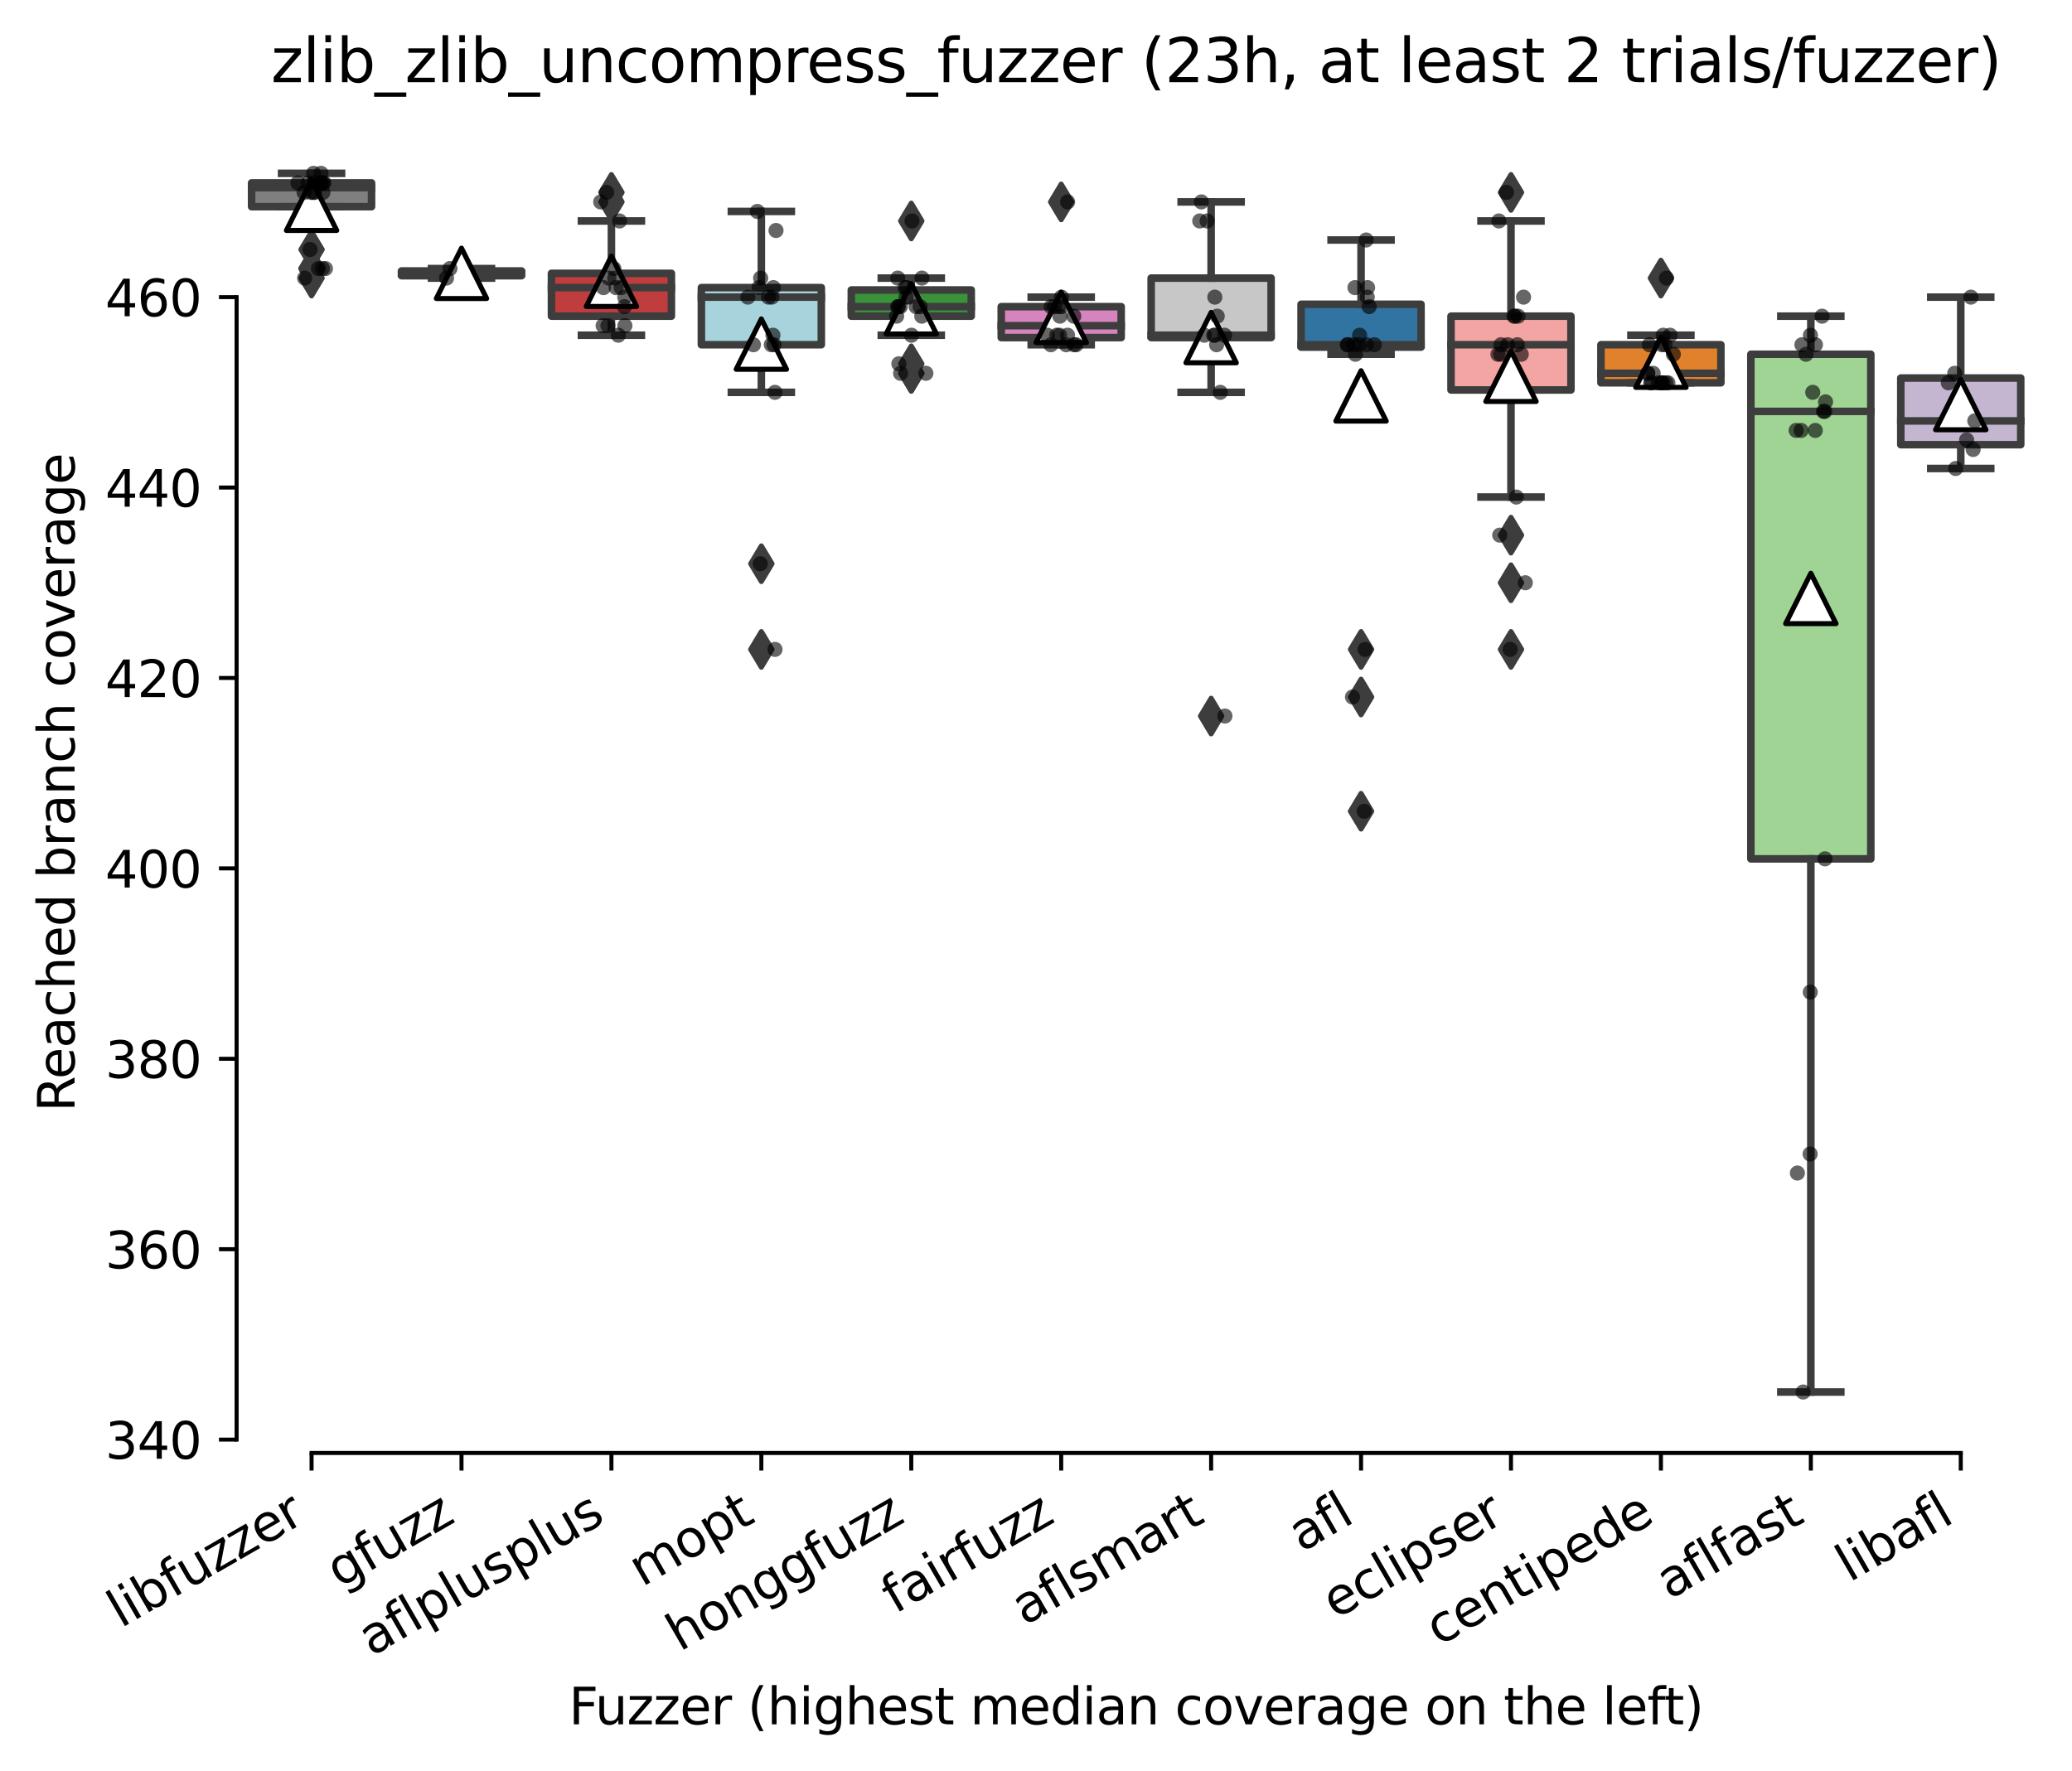 <?xml version="1.0" encoding="utf-8" standalone="no"?>
<!DOCTYPE svg PUBLIC "-//W3C//DTD SVG 1.1//EN"
  "http://www.w3.org/Graphics/SVG/1.1/DTD/svg11.dtd">
<svg xmlns:xlink="http://www.w3.org/1999/xlink" width="411.286pt" height="351.576pt" viewBox="0 0 411.286 351.576" xmlns="http://www.w3.org/2000/svg" version="1.1">
 <defs>
  <style type="text/css">*{stroke-linejoin: round; stroke-linecap: butt}</style>
 </defs>
 <g id="figure_1">
  <g id="patch_1">
   <path d="M 0 351.576 
L 411.286 351.576 
L 411.286 0 
L 0 0 
z
" style="fill: #ffffff"/>
  </g>
  <g id="axes_1">
   <g id="patch_2">
    <path d="M 46.966 288.43 
L 404.086 288.43 
L 404.086 22.318 
L 46.966 22.318 
z
" style="fill: #ffffff"/>
   </g>
   <g id="patch_3">
    <path d="M 49.942 41.029 
L 73.75 41.029 
L 73.75 36.304 
L 49.942 36.304 
L 49.942 41.029 
z
" clip-path="url(#pbf0eb424e5)" style="fill: #7f7f7f; stroke: #3d3d3d; stroke-width: 1.5; stroke-linejoin: miter"/>
   </g>
   <g id="patch_4">
    <path d="M 79.702 54.732 
L 103.51 54.732 
L 103.51 53.787 
L 79.702 53.787 
L 79.702 54.732 
z
" clip-path="url(#pbf0eb424e5)" style="fill: #d1d197; stroke: #3d3d3d; stroke-width: 1.5; stroke-linejoin: miter"/>
   </g>
   <g id="patch_5">
    <path d="M 109.462 62.764 
L 133.27 62.764 
L 133.27 54.259 
L 109.462 54.259 
L 109.462 62.764 
z
" clip-path="url(#pbf0eb424e5)" style="fill: #c03d3e; stroke: #3d3d3d; stroke-width: 1.5; stroke-linejoin: miter"/>
   </g>
   <g id="patch_6">
    <path d="M 139.222 68.434 
L 163.03 68.434 
L 163.03 57.094 
L 139.222 57.094 
L 139.222 68.434 
z
" clip-path="url(#pbf0eb424e5)" style="fill: #a7d4dc; stroke: #3d3d3d; stroke-width: 1.5; stroke-linejoin: miter"/>
   </g>
   <g id="patch_7">
    <path d="M 168.982 62.764 
L 192.79 62.764 
L 192.79 57.567 
L 168.982 57.567 
L 168.982 62.764 
z
" clip-path="url(#pbf0eb424e5)" style="fill: #3a923a; stroke: #3d3d3d; stroke-width: 1.5; stroke-linejoin: miter"/>
   </g>
   <g id="patch_8">
    <path d="M 198.742 67.017 
L 222.55 67.017 
L 222.55 60.874 
L 198.742 60.874 
L 198.742 67.017 
z
" clip-path="url(#pbf0eb424e5)" style="fill: #d684bd; stroke: #3d3d3d; stroke-width: 1.5; stroke-linejoin: miter"/>
   </g>
   <g id="patch_9">
    <path d="M 228.502 67.017 
L 252.31 67.017 
L 252.31 55.204 
L 228.502 55.204 
L 228.502 67.017 
z
" clip-path="url(#pbf0eb424e5)" style="fill: #c7c7c7; stroke: #3d3d3d; stroke-width: 1.5; stroke-linejoin: miter"/>
   </g>
   <g id="patch_10">
    <path d="M 258.262 68.907 
L 282.07 68.907 
L 282.07 60.402 
L 258.262 60.402 
L 258.262 68.907 
z
" clip-path="url(#pbf0eb424e5)" style="fill: #3274a1; stroke: #3d3d3d; stroke-width: 1.5; stroke-linejoin: miter"/>
   </g>
   <g id="patch_11">
    <path d="M 288.022 77.412 
L 311.83 77.412 
L 311.83 62.764 
L 288.022 62.764 
L 288.022 77.412 
z
" clip-path="url(#pbf0eb424e5)" style="fill: #f2a5a3; stroke: #3d3d3d; stroke-width: 1.5; stroke-linejoin: miter"/>
   </g>
   <g id="patch_12">
    <path d="M 317.782 75.994 
L 341.59 75.994 
L 341.59 68.434 
L 317.782 68.434 
L 317.782 75.994 
z
" clip-path="url(#pbf0eb424e5)" style="fill: #e1812c; stroke: #3d3d3d; stroke-width: 1.5; stroke-linejoin: miter"/>
   </g>
   <g id="patch_13">
    <path d="M 347.542 170.494 
L 371.35 170.494 
L 371.35 70.324 
L 347.542 70.324 
L 347.542 170.494 
z
" clip-path="url(#pbf0eb424e5)" style="fill: #9fd495; stroke: #3d3d3d; stroke-width: 1.5; stroke-linejoin: miter"/>
   </g>
   <g id="patch_14">
    <path d="M 377.302 88.279 
L 401.11 88.279 
L 401.11 75.049 
L 377.302 75.049 
L 377.302 88.279 
z
" clip-path="url(#pbf0eb424e5)" style="fill: #c4b5d0; stroke: #3d3d3d; stroke-width: 1.5; stroke-linejoin: miter"/>
   </g>
   <g id="matplotlib.axis_1">
    <g id="xtick_1">
     <g id="line2d_1">
      <defs>
       <path id="m87f037da97" d="M 0 0 
L 0 3.5 
" style="stroke: #000000; stroke-width: 0.8"/>
      </defs>
      <g>
       <use xlink:href="#m87f037da97" x="61.846" y="288.43" style="stroke: #000000; stroke-width: 0.8"/>
      </g>
     </g>
     <g id="text_1">
      <!-- libfuzzer -->
      <g transform="translate(23.979 323.272) rotate(-30) scale(0.1 -0.1)">
       <defs>
        <path id="DejaVuSans-6c" d="M 603 4863 
L 1178 4863 
L 1178 0 
L 603 0 
L 603 4863 
z
" transform="scale(0.016)"/>
        <path id="DejaVuSans-69" d="M 603 3500 
L 1178 3500 
L 1178 0 
L 603 0 
L 603 3500 
z
M 603 4863 
L 1178 4863 
L 1178 4134 
L 603 4134 
L 603 4863 
z
" transform="scale(0.016)"/>
        <path id="DejaVuSans-62" d="M 3116 1747 
Q 3116 2381 2855 2742 
Q 2594 3103 2138 3103 
Q 1681 3103 1420 2742 
Q 1159 2381 1159 1747 
Q 1159 1113 1420 752 
Q 1681 391 2138 391 
Q 2594 391 2855 752 
Q 3116 1113 3116 1747 
z
M 1159 2969 
Q 1341 3281 1617 3432 
Q 1894 3584 2278 3584 
Q 2916 3584 3314 3078 
Q 3713 2572 3713 1747 
Q 3713 922 3314 415 
Q 2916 -91 2278 -91 
Q 1894 -91 1617 61 
Q 1341 213 1159 525 
L 1159 0 
L 581 0 
L 581 4863 
L 1159 4863 
L 1159 2969 
z
" transform="scale(0.016)"/>
        <path id="DejaVuSans-66" d="M 2375 4863 
L 2375 4384 
L 1825 4384 
Q 1516 4384 1395 4259 
Q 1275 4134 1275 3809 
L 1275 3500 
L 2222 3500 
L 2222 3053 
L 1275 3053 
L 1275 0 
L 697 0 
L 697 3053 
L 147 3053 
L 147 3500 
L 697 3500 
L 697 3744 
Q 697 4328 969 4595 
Q 1241 4863 1831 4863 
L 2375 4863 
z
" transform="scale(0.016)"/>
        <path id="DejaVuSans-75" d="M 544 1381 
L 544 3500 
L 1119 3500 
L 1119 1403 
Q 1119 906 1312 657 
Q 1506 409 1894 409 
Q 2359 409 2629 706 
Q 2900 1003 2900 1516 
L 2900 3500 
L 3475 3500 
L 3475 0 
L 2900 0 
L 2900 538 
Q 2691 219 2414 64 
Q 2138 -91 1772 -91 
Q 1169 -91 856 284 
Q 544 659 544 1381 
z
M 1991 3584 
L 1991 3584 
z
" transform="scale(0.016)"/>
        <path id="DejaVuSans-7a" d="M 353 3500 
L 3084 3500 
L 3084 2975 
L 922 459 
L 3084 459 
L 3084 0 
L 275 0 
L 275 525 
L 2438 3041 
L 353 3041 
L 353 3500 
z
" transform="scale(0.016)"/>
        <path id="DejaVuSans-65" d="M 3597 1894 
L 3597 1613 
L 953 1613 
Q 991 1019 1311 708 
Q 1631 397 2203 397 
Q 2534 397 2845 478 
Q 3156 559 3463 722 
L 3463 178 
Q 3153 47 2828 -22 
Q 2503 -91 2169 -91 
Q 1331 -91 842 396 
Q 353 884 353 1716 
Q 353 2575 817 3079 
Q 1281 3584 2069 3584 
Q 2775 3584 3186 3129 
Q 3597 2675 3597 1894 
z
M 3022 2063 
Q 3016 2534 2758 2815 
Q 2500 3097 2075 3097 
Q 1594 3097 1305 2825 
Q 1016 2553 972 2059 
L 3022 2063 
z
" transform="scale(0.016)"/>
        <path id="DejaVuSans-72" d="M 2631 2963 
Q 2534 3019 2420 3045 
Q 2306 3072 2169 3072 
Q 1681 3072 1420 2755 
Q 1159 2438 1159 1844 
L 1159 0 
L 581 0 
L 581 3500 
L 1159 3500 
L 1159 2956 
Q 1341 3275 1631 3429 
Q 1922 3584 2338 3584 
Q 2397 3584 2469 3576 
Q 2541 3569 2628 3553 
L 2631 2963 
z
" transform="scale(0.016)"/>
       </defs>
       <use xlink:href="#DejaVuSans-6c"/>
       <use xlink:href="#DejaVuSans-69" x="27.783"/>
       <use xlink:href="#DejaVuSans-62" x="55.566"/>
       <use xlink:href="#DejaVuSans-66" x="119.043"/>
       <use xlink:href="#DejaVuSans-75" x="154.248"/>
       <use xlink:href="#DejaVuSans-7a" x="217.627"/>
       <use xlink:href="#DejaVuSans-7a" x="270.117"/>
       <use xlink:href="#DejaVuSans-65" x="322.607"/>
       <use xlink:href="#DejaVuSans-72" x="384.131"/>
      </g>
     </g>
    </g>
    <g id="xtick_2">
     <g id="line2d_2">
      <g>
       <use xlink:href="#m87f037da97" x="91.606" y="288.43" style="stroke: #000000; stroke-width: 0.8"/>
      </g>
     </g>
     <g id="text_2">
      <!-- gfuzz -->
      <g transform="translate(67.44 315.362) rotate(-30) scale(0.1 -0.1)">
       <defs>
        <path id="DejaVuSans-67" d="M 2906 1791 
Q 2906 2416 2648 2759 
Q 2391 3103 1925 3103 
Q 1463 3103 1205 2759 
Q 947 2416 947 1791 
Q 947 1169 1205 825 
Q 1463 481 1925 481 
Q 2391 481 2648 825 
Q 2906 1169 2906 1791 
z
M 3481 434 
Q 3481 -459 3084 -895 
Q 2688 -1331 1869 -1331 
Q 1566 -1331 1297 -1286 
Q 1028 -1241 775 -1147 
L 775 -588 
Q 1028 -725 1275 -790 
Q 1522 -856 1778 -856 
Q 2344 -856 2625 -561 
Q 2906 -266 2906 331 
L 2906 616 
Q 2728 306 2450 153 
Q 2172 0 1784 0 
Q 1141 0 747 490 
Q 353 981 353 1791 
Q 353 2603 747 3093 
Q 1141 3584 1784 3584 
Q 2172 3584 2450 3431 
Q 2728 3278 2906 2969 
L 2906 3500 
L 3481 3500 
L 3481 434 
z
" transform="scale(0.016)"/>
       </defs>
       <use xlink:href="#DejaVuSans-67"/>
       <use xlink:href="#DejaVuSans-66" x="63.477"/>
       <use xlink:href="#DejaVuSans-75" x="98.682"/>
       <use xlink:href="#DejaVuSans-7a" x="162.061"/>
       <use xlink:href="#DejaVuSans-7a" x="214.551"/>
      </g>
     </g>
    </g>
    <g id="xtick_3">
     <g id="line2d_3">
      <g>
       <use xlink:href="#m87f037da97" x="121.366" y="288.43" style="stroke: #000000; stroke-width: 0.8"/>
      </g>
     </g>
     <g id="text_3">
      <!-- aflplusplus -->
      <g transform="translate(73.757 328.897) rotate(-30) scale(0.1 -0.1)">
       <defs>
        <path id="DejaVuSans-61" d="M 2194 1759 
Q 1497 1759 1228 1600 
Q 959 1441 959 1056 
Q 959 750 1161 570 
Q 1363 391 1709 391 
Q 2188 391 2477 730 
Q 2766 1069 2766 1631 
L 2766 1759 
L 2194 1759 
z
M 3341 1997 
L 3341 0 
L 2766 0 
L 2766 531 
Q 2569 213 2275 61 
Q 1981 -91 1556 -91 
Q 1019 -91 701 211 
Q 384 513 384 1019 
Q 384 1609 779 1909 
Q 1175 2209 1959 2209 
L 2766 2209 
L 2766 2266 
Q 2766 2663 2505 2880 
Q 2244 3097 1772 3097 
Q 1472 3097 1187 3025 
Q 903 2953 641 2809 
L 641 3341 
Q 956 3463 1253 3523 
Q 1550 3584 1831 3584 
Q 2591 3584 2966 3190 
Q 3341 2797 3341 1997 
z
" transform="scale(0.016)"/>
        <path id="DejaVuSans-70" d="M 1159 525 
L 1159 -1331 
L 581 -1331 
L 581 3500 
L 1159 3500 
L 1159 2969 
Q 1341 3281 1617 3432 
Q 1894 3584 2278 3584 
Q 2916 3584 3314 3078 
Q 3713 2572 3713 1747 
Q 3713 922 3314 415 
Q 2916 -91 2278 -91 
Q 1894 -91 1617 61 
Q 1341 213 1159 525 
z
M 3116 1747 
Q 3116 2381 2855 2742 
Q 2594 3103 2138 3103 
Q 1681 3103 1420 2742 
Q 1159 2381 1159 1747 
Q 1159 1113 1420 752 
Q 1681 391 2138 391 
Q 2594 391 2855 752 
Q 3116 1113 3116 1747 
z
" transform="scale(0.016)"/>
        <path id="DejaVuSans-73" d="M 2834 3397 
L 2834 2853 
Q 2591 2978 2328 3040 
Q 2066 3103 1784 3103 
Q 1356 3103 1142 2972 
Q 928 2841 928 2578 
Q 928 2378 1081 2264 
Q 1234 2150 1697 2047 
L 1894 2003 
Q 2506 1872 2764 1633 
Q 3022 1394 3022 966 
Q 3022 478 2636 193 
Q 2250 -91 1575 -91 
Q 1294 -91 989 -36 
Q 684 19 347 128 
L 347 722 
Q 666 556 975 473 
Q 1284 391 1588 391 
Q 1994 391 2212 530 
Q 2431 669 2431 922 
Q 2431 1156 2273 1281 
Q 2116 1406 1581 1522 
L 1381 1569 
Q 847 1681 609 1914 
Q 372 2147 372 2553 
Q 372 3047 722 3315 
Q 1072 3584 1716 3584 
Q 2034 3584 2315 3537 
Q 2597 3491 2834 3397 
z
" transform="scale(0.016)"/>
       </defs>
       <use xlink:href="#DejaVuSans-61"/>
       <use xlink:href="#DejaVuSans-66" x="61.279"/>
       <use xlink:href="#DejaVuSans-6c" x="96.484"/>
       <use xlink:href="#DejaVuSans-70" x="124.268"/>
       <use xlink:href="#DejaVuSans-6c" x="187.744"/>
       <use xlink:href="#DejaVuSans-75" x="215.527"/>
       <use xlink:href="#DejaVuSans-73" x="278.906"/>
       <use xlink:href="#DejaVuSans-70" x="331.006"/>
       <use xlink:href="#DejaVuSans-6c" x="394.482"/>
       <use xlink:href="#DejaVuSans-75" x="422.266"/>
       <use xlink:href="#DejaVuSans-73" x="485.645"/>
      </g>
     </g>
    </g>
    <g id="xtick_4">
     <g id="line2d_4">
      <g>
       <use xlink:href="#m87f037da97" x="151.126" y="288.43" style="stroke: #000000; stroke-width: 0.8"/>
      </g>
     </g>
     <g id="text_4">
      <!-- mopt -->
      <g transform="translate(127.458 315.075) rotate(-30) scale(0.1 -0.1)">
       <defs>
        <path id="DejaVuSans-6d" d="M 3328 2828 
Q 3544 3216 3844 3400 
Q 4144 3584 4550 3584 
Q 5097 3584 5394 3201 
Q 5691 2819 5691 2113 
L 5691 0 
L 5113 0 
L 5113 2094 
Q 5113 2597 4934 2840 
Q 4756 3084 4391 3084 
Q 3944 3084 3684 2787 
Q 3425 2491 3425 1978 
L 3425 0 
L 2847 0 
L 2847 2094 
Q 2847 2600 2669 2842 
Q 2491 3084 2119 3084 
Q 1678 3084 1418 2786 
Q 1159 2488 1159 1978 
L 1159 0 
L 581 0 
L 581 3500 
L 1159 3500 
L 1159 2956 
Q 1356 3278 1631 3431 
Q 1906 3584 2284 3584 
Q 2666 3584 2933 3390 
Q 3200 3197 3328 2828 
z
" transform="scale(0.016)"/>
        <path id="DejaVuSans-6f" d="M 1959 3097 
Q 1497 3097 1228 2736 
Q 959 2375 959 1747 
Q 959 1119 1226 758 
Q 1494 397 1959 397 
Q 2419 397 2687 759 
Q 2956 1122 2956 1747 
Q 2956 2369 2687 2733 
Q 2419 3097 1959 3097 
z
M 1959 3584 
Q 2709 3584 3137 3096 
Q 3566 2609 3566 1747 
Q 3566 888 3137 398 
Q 2709 -91 1959 -91 
Q 1206 -91 779 398 
Q 353 888 353 1747 
Q 353 2609 779 3096 
Q 1206 3584 1959 3584 
z
" transform="scale(0.016)"/>
        <path id="DejaVuSans-74" d="M 1172 4494 
L 1172 3500 
L 2356 3500 
L 2356 3053 
L 1172 3053 
L 1172 1153 
Q 1172 725 1289 603 
Q 1406 481 1766 481 
L 2356 481 
L 2356 0 
L 1766 0 
Q 1100 0 847 248 
Q 594 497 594 1153 
L 594 3053 
L 172 3053 
L 172 3500 
L 594 3500 
L 594 4494 
L 1172 4494 
z
" transform="scale(0.016)"/>
       </defs>
       <use xlink:href="#DejaVuSans-6d"/>
       <use xlink:href="#DejaVuSans-6f" x="97.412"/>
       <use xlink:href="#DejaVuSans-70" x="158.594"/>
       <use xlink:href="#DejaVuSans-74" x="222.07"/>
      </g>
     </g>
    </g>
    <g id="xtick_5">
     <g id="line2d_5">
      <g>
       <use xlink:href="#m87f037da97" x="180.886" y="288.43" style="stroke: #000000; stroke-width: 0.8"/>
      </g>
     </g>
     <g id="text_5">
      <!-- honggfuzz -->
      <g transform="translate(134.946 327.933) rotate(-30) scale(0.1 -0.1)">
       <defs>
        <path id="DejaVuSans-68" d="M 3513 2113 
L 3513 0 
L 2938 0 
L 2938 2094 
Q 2938 2591 2744 2837 
Q 2550 3084 2163 3084 
Q 1697 3084 1428 2787 
Q 1159 2491 1159 1978 
L 1159 0 
L 581 0 
L 581 4863 
L 1159 4863 
L 1159 2956 
Q 1366 3272 1645 3428 
Q 1925 3584 2291 3584 
Q 2894 3584 3203 3211 
Q 3513 2838 3513 2113 
z
" transform="scale(0.016)"/>
        <path id="DejaVuSans-6e" d="M 3513 2113 
L 3513 0 
L 2938 0 
L 2938 2094 
Q 2938 2591 2744 2837 
Q 2550 3084 2163 3084 
Q 1697 3084 1428 2787 
Q 1159 2491 1159 1978 
L 1159 0 
L 581 0 
L 581 3500 
L 1159 3500 
L 1159 2956 
Q 1366 3272 1645 3428 
Q 1925 3584 2291 3584 
Q 2894 3584 3203 3211 
Q 3513 2838 3513 2113 
z
" transform="scale(0.016)"/>
       </defs>
       <use xlink:href="#DejaVuSans-68"/>
       <use xlink:href="#DejaVuSans-6f" x="63.379"/>
       <use xlink:href="#DejaVuSans-6e" x="124.561"/>
       <use xlink:href="#DejaVuSans-67" x="187.939"/>
       <use xlink:href="#DejaVuSans-67" x="251.416"/>
       <use xlink:href="#DejaVuSans-66" x="314.893"/>
       <use xlink:href="#DejaVuSans-75" x="350.098"/>
       <use xlink:href="#DejaVuSans-7a" x="413.477"/>
       <use xlink:href="#DejaVuSans-7a" x="465.967"/>
      </g>
     </g>
    </g>
    <g id="xtick_6">
     <g id="line2d_6">
      <g>
       <use xlink:href="#m87f037da97" x="210.646" y="288.43" style="stroke: #000000; stroke-width: 0.8"/>
      </g>
     </g>
     <g id="text_6">
      <!-- fairfuzz -->
      <g transform="translate(177.656 320.457) rotate(-30) scale(0.1 -0.1)">
       <use xlink:href="#DejaVuSans-66"/>
       <use xlink:href="#DejaVuSans-61" x="35.205"/>
       <use xlink:href="#DejaVuSans-69" x="96.484"/>
       <use xlink:href="#DejaVuSans-72" x="124.268"/>
       <use xlink:href="#DejaVuSans-66" x="165.381"/>
       <use xlink:href="#DejaVuSans-75" x="200.586"/>
       <use xlink:href="#DejaVuSans-7a" x="263.965"/>
       <use xlink:href="#DejaVuSans-7a" x="316.455"/>
      </g>
     </g>
    </g>
    <g id="xtick_7">
     <g id="line2d_7">
      <g>
       <use xlink:href="#m87f037da97" x="240.406" y="288.43" style="stroke: #000000; stroke-width: 0.8"/>
      </g>
     </g>
     <g id="text_7">
      <!-- aflsmart -->
      <g transform="translate(203.395 322.779) rotate(-30) scale(0.1 -0.1)">
       <use xlink:href="#DejaVuSans-61"/>
       <use xlink:href="#DejaVuSans-66" x="61.279"/>
       <use xlink:href="#DejaVuSans-6c" x="96.484"/>
       <use xlink:href="#DejaVuSans-73" x="124.268"/>
       <use xlink:href="#DejaVuSans-6d" x="176.367"/>
       <use xlink:href="#DejaVuSans-61" x="273.779"/>
       <use xlink:href="#DejaVuSans-72" x="335.059"/>
       <use xlink:href="#DejaVuSans-74" x="376.172"/>
      </g>
     </g>
    </g>
    <g id="xtick_8">
     <g id="line2d_8">
      <g>
       <use xlink:href="#m87f037da97" x="270.166" y="288.43" style="stroke: #000000; stroke-width: 0.8"/>
      </g>
     </g>
     <g id="text_8">
      <!-- afl -->
      <g transform="translate(258.364 308.224) rotate(-30) scale(0.1 -0.1)">
       <use xlink:href="#DejaVuSans-61"/>
       <use xlink:href="#DejaVuSans-66" x="61.279"/>
       <use xlink:href="#DejaVuSans-6c" x="96.484"/>
      </g>
     </g>
    </g>
    <g id="xtick_9">
     <g id="line2d_9">
      <g>
       <use xlink:href="#m87f037da97" x="299.926" y="288.43" style="stroke: #000000; stroke-width: 0.8"/>
      </g>
     </g>
     <g id="text_9">
      <!-- eclipser -->
      <g transform="translate(265.085 321.525) rotate(-30) scale(0.1 -0.1)">
       <defs>
        <path id="DejaVuSans-63" d="M 3122 3366 
L 3122 2828 
Q 2878 2963 2633 3030 
Q 2388 3097 2138 3097 
Q 1578 3097 1268 2742 
Q 959 2388 959 1747 
Q 959 1106 1268 751 
Q 1578 397 2138 397 
Q 2388 397 2633 464 
Q 2878 531 3122 666 
L 3122 134 
Q 2881 22 2623 -34 
Q 2366 -91 2075 -91 
Q 1284 -91 818 406 
Q 353 903 353 1747 
Q 353 2603 823 3093 
Q 1294 3584 2113 3584 
Q 2378 3584 2631 3529 
Q 2884 3475 3122 3366 
z
" transform="scale(0.016)"/>
       </defs>
       <use xlink:href="#DejaVuSans-65"/>
       <use xlink:href="#DejaVuSans-63" x="61.523"/>
       <use xlink:href="#DejaVuSans-6c" x="116.504"/>
       <use xlink:href="#DejaVuSans-69" x="144.287"/>
       <use xlink:href="#DejaVuSans-70" x="172.07"/>
       <use xlink:href="#DejaVuSans-73" x="235.547"/>
       <use xlink:href="#DejaVuSans-65" x="287.646"/>
       <use xlink:href="#DejaVuSans-72" x="349.17"/>
      </g>
     </g>
    </g>
    <g id="xtick_10">
     <g id="line2d_10">
      <g>
       <use xlink:href="#m87f037da97" x="329.686" y="288.43" style="stroke: #000000; stroke-width: 0.8"/>
      </g>
     </g>
     <g id="text_10">
      <!-- centipede -->
      <g transform="translate(285.612 326.856) rotate(-30) scale(0.1 -0.1)">
       <defs>
        <path id="DejaVuSans-64" d="M 2906 2969 
L 2906 4863 
L 3481 4863 
L 3481 0 
L 2906 0 
L 2906 525 
Q 2725 213 2448 61 
Q 2172 -91 1784 -91 
Q 1150 -91 751 415 
Q 353 922 353 1747 
Q 353 2572 751 3078 
Q 1150 3584 1784 3584 
Q 2172 3584 2448 3432 
Q 2725 3281 2906 2969 
z
M 947 1747 
Q 947 1113 1208 752 
Q 1469 391 1925 391 
Q 2381 391 2643 752 
Q 2906 1113 2906 1747 
Q 2906 2381 2643 2742 
Q 2381 3103 1925 3103 
Q 1469 3103 1208 2742 
Q 947 2381 947 1747 
z
" transform="scale(0.016)"/>
       </defs>
       <use xlink:href="#DejaVuSans-63"/>
       <use xlink:href="#DejaVuSans-65" x="54.98"/>
       <use xlink:href="#DejaVuSans-6e" x="116.504"/>
       <use xlink:href="#DejaVuSans-74" x="179.883"/>
       <use xlink:href="#DejaVuSans-69" x="219.092"/>
       <use xlink:href="#DejaVuSans-70" x="246.875"/>
       <use xlink:href="#DejaVuSans-65" x="310.352"/>
       <use xlink:href="#DejaVuSans-64" x="371.875"/>
       <use xlink:href="#DejaVuSans-65" x="435.352"/>
      </g>
     </g>
    </g>
    <g id="xtick_11">
     <g id="line2d_11">
      <g>
       <use xlink:href="#m87f037da97" x="359.446" y="288.43" style="stroke: #000000; stroke-width: 0.8"/>
      </g>
     </g>
     <g id="text_11">
      <!-- aflfast -->
      <g transform="translate(331.382 317.613) rotate(-30) scale(0.1 -0.1)">
       <use xlink:href="#DejaVuSans-61"/>
       <use xlink:href="#DejaVuSans-66" x="61.279"/>
       <use xlink:href="#DejaVuSans-6c" x="96.484"/>
       <use xlink:href="#DejaVuSans-66" x="124.268"/>
       <use xlink:href="#DejaVuSans-61" x="159.473"/>
       <use xlink:href="#DejaVuSans-73" x="220.752"/>
       <use xlink:href="#DejaVuSans-74" x="272.852"/>
      </g>
     </g>
    </g>
    <g id="xtick_12">
     <g id="line2d_12">
      <g>
       <use xlink:href="#m87f037da97" x="389.206" y="288.43" style="stroke: #000000; stroke-width: 0.8"/>
      </g>
     </g>
     <g id="text_12">
      <!-- libafl -->
      <g transform="translate(367.094 314.176) rotate(-30) scale(0.1 -0.1)">
       <use xlink:href="#DejaVuSans-6c"/>
       <use xlink:href="#DejaVuSans-69" x="27.783"/>
       <use xlink:href="#DejaVuSans-62" x="55.566"/>
       <use xlink:href="#DejaVuSans-61" x="119.043"/>
       <use xlink:href="#DejaVuSans-66" x="180.322"/>
       <use xlink:href="#DejaVuSans-6c" x="215.527"/>
      </g>
     </g>
    </g>
    <g id="text_13">
     <!-- Fuzzer (highest median coverage on the left) -->
     <g transform="translate(112.908 342.297) scale(0.1 -0.1)">
      <defs>
       <path id="DejaVuSans-46" d="M 628 4666 
L 3309 4666 
L 3309 4134 
L 1259 4134 
L 1259 2759 
L 3109 2759 
L 3109 2228 
L 1259 2228 
L 1259 0 
L 628 0 
L 628 4666 
z
" transform="scale(0.016)"/>
       <path id="DejaVuSans-20" transform="scale(0.016)"/>
       <path id="DejaVuSans-28" d="M 1984 4856 
Q 1566 4138 1362 3434 
Q 1159 2731 1159 2009 
Q 1159 1288 1364 580 
Q 1569 -128 1984 -844 
L 1484 -844 
Q 1016 -109 783 600 
Q 550 1309 550 2009 
Q 550 2706 781 3412 
Q 1013 4119 1484 4856 
L 1984 4856 
z
" transform="scale(0.016)"/>
       <path id="DejaVuSans-76" d="M 191 3500 
L 800 3500 
L 1894 563 
L 2988 3500 
L 3597 3500 
L 2284 0 
L 1503 0 
L 191 3500 
z
" transform="scale(0.016)"/>
       <path id="DejaVuSans-29" d="M 513 4856 
L 1013 4856 
Q 1481 4119 1714 3412 
Q 1947 2706 1947 2009 
Q 1947 1309 1714 600 
Q 1481 -109 1013 -844 
L 513 -844 
Q 928 -128 1133 580 
Q 1338 1288 1338 2009 
Q 1338 2731 1133 3434 
Q 928 4138 513 4856 
z
" transform="scale(0.016)"/>
      </defs>
      <use xlink:href="#DejaVuSans-46"/>
      <use xlink:href="#DejaVuSans-75" x="52.02"/>
      <use xlink:href="#DejaVuSans-7a" x="115.398"/>
      <use xlink:href="#DejaVuSans-7a" x="167.889"/>
      <use xlink:href="#DejaVuSans-65" x="220.379"/>
      <use xlink:href="#DejaVuSans-72" x="281.902"/>
      <use xlink:href="#DejaVuSans-20" x="323.016"/>
      <use xlink:href="#DejaVuSans-28" x="354.803"/>
      <use xlink:href="#DejaVuSans-68" x="393.816"/>
      <use xlink:href="#DejaVuSans-69" x="457.195"/>
      <use xlink:href="#DejaVuSans-67" x="484.979"/>
      <use xlink:href="#DejaVuSans-68" x="548.455"/>
      <use xlink:href="#DejaVuSans-65" x="611.834"/>
      <use xlink:href="#DejaVuSans-73" x="673.357"/>
      <use xlink:href="#DejaVuSans-74" x="725.457"/>
      <use xlink:href="#DejaVuSans-20" x="764.666"/>
      <use xlink:href="#DejaVuSans-6d" x="796.453"/>
      <use xlink:href="#DejaVuSans-65" x="893.865"/>
      <use xlink:href="#DejaVuSans-64" x="955.389"/>
      <use xlink:href="#DejaVuSans-69" x="1018.865"/>
      <use xlink:href="#DejaVuSans-61" x="1046.648"/>
      <use xlink:href="#DejaVuSans-6e" x="1107.928"/>
      <use xlink:href="#DejaVuSans-20" x="1171.307"/>
      <use xlink:href="#DejaVuSans-63" x="1203.094"/>
      <use xlink:href="#DejaVuSans-6f" x="1258.074"/>
      <use xlink:href="#DejaVuSans-76" x="1319.256"/>
      <use xlink:href="#DejaVuSans-65" x="1378.436"/>
      <use xlink:href="#DejaVuSans-72" x="1439.959"/>
      <use xlink:href="#DejaVuSans-61" x="1481.072"/>
      <use xlink:href="#DejaVuSans-67" x="1542.352"/>
      <use xlink:href="#DejaVuSans-65" x="1605.828"/>
      <use xlink:href="#DejaVuSans-20" x="1667.352"/>
      <use xlink:href="#DejaVuSans-6f" x="1699.139"/>
      <use xlink:href="#DejaVuSans-6e" x="1760.32"/>
      <use xlink:href="#DejaVuSans-20" x="1823.699"/>
      <use xlink:href="#DejaVuSans-74" x="1855.486"/>
      <use xlink:href="#DejaVuSans-68" x="1894.695"/>
      <use xlink:href="#DejaVuSans-65" x="1958.074"/>
      <use xlink:href="#DejaVuSans-20" x="2019.598"/>
      <use xlink:href="#DejaVuSans-6c" x="2051.385"/>
      <use xlink:href="#DejaVuSans-65" x="2079.168"/>
      <use xlink:href="#DejaVuSans-66" x="2140.691"/>
      <use xlink:href="#DejaVuSans-74" x="2174.146"/>
      <use xlink:href="#DejaVuSans-29" x="2213.355"/>
     </g>
    </g>
   </g>
   <g id="matplotlib.axis_2">
    <g id="ytick_1">
     <g id="line2d_13">
      <defs>
       <path id="maa36d71d9c" d="M 0 0 
L -3.5 0 
" style="stroke: #000000; stroke-width: 0.8"/>
      </defs>
      <g>
       <use xlink:href="#maa36d71d9c" x="46.966" y="285.784" style="stroke: #000000; stroke-width: 0.8"/>
      </g>
     </g>
     <g id="text_14">
      <!-- 340 -->
      <g transform="translate(20.878 289.583) scale(0.1 -0.1)">
       <defs>
        <path id="DejaVuSans-33" d="M 2597 2516 
Q 3050 2419 3304 2112 
Q 3559 1806 3559 1356 
Q 3559 666 3084 287 
Q 2609 -91 1734 -91 
Q 1441 -91 1130 -33 
Q 819 25 488 141 
L 488 750 
Q 750 597 1062 519 
Q 1375 441 1716 441 
Q 2309 441 2620 675 
Q 2931 909 2931 1356 
Q 2931 1769 2642 2001 
Q 2353 2234 1838 2234 
L 1294 2234 
L 1294 2753 
L 1863 2753 
Q 2328 2753 2575 2939 
Q 2822 3125 2822 3475 
Q 2822 3834 2567 4026 
Q 2313 4219 1838 4219 
Q 1578 4219 1281 4162 
Q 984 4106 628 3988 
L 628 4550 
Q 988 4650 1302 4700 
Q 1616 4750 1894 4750 
Q 2613 4750 3031 4423 
Q 3450 4097 3450 3541 
Q 3450 3153 3228 2886 
Q 3006 2619 2597 2516 
z
" transform="scale(0.016)"/>
        <path id="DejaVuSans-34" d="M 2419 4116 
L 825 1625 
L 2419 1625 
L 2419 4116 
z
M 2253 4666 
L 3047 4666 
L 3047 1625 
L 3713 1625 
L 3713 1100 
L 3047 1100 
L 3047 0 
L 2419 0 
L 2419 1100 
L 313 1100 
L 313 1709 
L 2253 4666 
z
" transform="scale(0.016)"/>
        <path id="DejaVuSans-30" d="M 2034 4250 
Q 1547 4250 1301 3770 
Q 1056 3291 1056 2328 
Q 1056 1369 1301 889 
Q 1547 409 2034 409 
Q 2525 409 2770 889 
Q 3016 1369 3016 2328 
Q 3016 3291 2770 3770 
Q 2525 4250 2034 4250 
z
M 2034 4750 
Q 2819 4750 3233 4129 
Q 3647 3509 3647 2328 
Q 3647 1150 3233 529 
Q 2819 -91 2034 -91 
Q 1250 -91 836 529 
Q 422 1150 422 2328 
Q 422 3509 836 4129 
Q 1250 4750 2034 4750 
z
" transform="scale(0.016)"/>
       </defs>
       <use xlink:href="#DejaVuSans-33"/>
       <use xlink:href="#DejaVuSans-34" x="63.623"/>
       <use xlink:href="#DejaVuSans-30" x="127.246"/>
      </g>
     </g>
    </g>
    <g id="ytick_2">
     <g id="line2d_14">
      <g>
       <use xlink:href="#maa36d71d9c" x="46.966" y="247.984" style="stroke: #000000; stroke-width: 0.8"/>
      </g>
     </g>
     <g id="text_15">
      <!-- 360 -->
      <g transform="translate(20.878 251.783) scale(0.1 -0.1)">
       <defs>
        <path id="DejaVuSans-36" d="M 2113 2584 
Q 1688 2584 1439 2293 
Q 1191 2003 1191 1497 
Q 1191 994 1439 701 
Q 1688 409 2113 409 
Q 2538 409 2786 701 
Q 3034 994 3034 1497 
Q 3034 2003 2786 2293 
Q 2538 2584 2113 2584 
z
M 3366 4563 
L 3366 3988 
Q 3128 4100 2886 4159 
Q 2644 4219 2406 4219 
Q 1781 4219 1451 3797 
Q 1122 3375 1075 2522 
Q 1259 2794 1537 2939 
Q 1816 3084 2150 3084 
Q 2853 3084 3261 2657 
Q 3669 2231 3669 1497 
Q 3669 778 3244 343 
Q 2819 -91 2113 -91 
Q 1303 -91 875 529 
Q 447 1150 447 2328 
Q 447 3434 972 4092 
Q 1497 4750 2381 4750 
Q 2619 4750 2861 4703 
Q 3103 4656 3366 4563 
z
" transform="scale(0.016)"/>
       </defs>
       <use xlink:href="#DejaVuSans-33"/>
       <use xlink:href="#DejaVuSans-36" x="63.623"/>
       <use xlink:href="#DejaVuSans-30" x="127.246"/>
      </g>
     </g>
    </g>
    <g id="ytick_3">
     <g id="line2d_15">
      <g>
       <use xlink:href="#maa36d71d9c" x="46.966" y="210.184" style="stroke: #000000; stroke-width: 0.8"/>
      </g>
     </g>
     <g id="text_16">
      <!-- 380 -->
      <g transform="translate(20.878 213.983) scale(0.1 -0.1)">
       <defs>
        <path id="DejaVuSans-38" d="M 2034 2216 
Q 1584 2216 1326 1975 
Q 1069 1734 1069 1313 
Q 1069 891 1326 650 
Q 1584 409 2034 409 
Q 2484 409 2743 651 
Q 3003 894 3003 1313 
Q 3003 1734 2745 1975 
Q 2488 2216 2034 2216 
z
M 1403 2484 
Q 997 2584 770 2862 
Q 544 3141 544 3541 
Q 544 4100 942 4425 
Q 1341 4750 2034 4750 
Q 2731 4750 3128 4425 
Q 3525 4100 3525 3541 
Q 3525 3141 3298 2862 
Q 3072 2584 2669 2484 
Q 3125 2378 3379 2068 
Q 3634 1759 3634 1313 
Q 3634 634 3220 271 
Q 2806 -91 2034 -91 
Q 1263 -91 848 271 
Q 434 634 434 1313 
Q 434 1759 690 2068 
Q 947 2378 1403 2484 
z
M 1172 3481 
Q 1172 3119 1398 2916 
Q 1625 2713 2034 2713 
Q 2441 2713 2670 2916 
Q 2900 3119 2900 3481 
Q 2900 3844 2670 4047 
Q 2441 4250 2034 4250 
Q 1625 4250 1398 4047 
Q 1172 3844 1172 3481 
z
" transform="scale(0.016)"/>
       </defs>
       <use xlink:href="#DejaVuSans-33"/>
       <use xlink:href="#DejaVuSans-38" x="63.623"/>
       <use xlink:href="#DejaVuSans-30" x="127.246"/>
      </g>
     </g>
    </g>
    <g id="ytick_4">
     <g id="line2d_16">
      <g>
       <use xlink:href="#maa36d71d9c" x="46.966" y="172.384" style="stroke: #000000; stroke-width: 0.8"/>
      </g>
     </g>
     <g id="text_17">
      <!-- 400 -->
      <g transform="translate(20.878 176.183) scale(0.1 -0.1)">
       <use xlink:href="#DejaVuSans-34"/>
       <use xlink:href="#DejaVuSans-30" x="63.623"/>
       <use xlink:href="#DejaVuSans-30" x="127.246"/>
      </g>
     </g>
    </g>
    <g id="ytick_5">
     <g id="line2d_17">
      <g>
       <use xlink:href="#maa36d71d9c" x="46.966" y="134.584" style="stroke: #000000; stroke-width: 0.8"/>
      </g>
     </g>
     <g id="text_18">
      <!-- 420 -->
      <g transform="translate(20.878 138.383) scale(0.1 -0.1)">
       <defs>
        <path id="DejaVuSans-32" d="M 1228 531 
L 3431 531 
L 3431 0 
L 469 0 
L 469 531 
Q 828 903 1448 1529 
Q 2069 2156 2228 2338 
Q 2531 2678 2651 2914 
Q 2772 3150 2772 3378 
Q 2772 3750 2511 3984 
Q 2250 4219 1831 4219 
Q 1534 4219 1204 4116 
Q 875 4013 500 3803 
L 500 4441 
Q 881 4594 1212 4672 
Q 1544 4750 1819 4750 
Q 2544 4750 2975 4387 
Q 3406 4025 3406 3419 
Q 3406 3131 3298 2873 
Q 3191 2616 2906 2266 
Q 2828 2175 2409 1742 
Q 1991 1309 1228 531 
z
" transform="scale(0.016)"/>
       </defs>
       <use xlink:href="#DejaVuSans-34"/>
       <use xlink:href="#DejaVuSans-32" x="63.623"/>
       <use xlink:href="#DejaVuSans-30" x="127.246"/>
      </g>
     </g>
    </g>
    <g id="ytick_6">
     <g id="line2d_18">
      <g>
       <use xlink:href="#maa36d71d9c" x="46.966" y="96.784" style="stroke: #000000; stroke-width: 0.8"/>
      </g>
     </g>
     <g id="text_19">
      <!-- 440 -->
      <g transform="translate(20.878 100.583) scale(0.1 -0.1)">
       <use xlink:href="#DejaVuSans-34"/>
       <use xlink:href="#DejaVuSans-34" x="63.623"/>
       <use xlink:href="#DejaVuSans-30" x="127.246"/>
      </g>
     </g>
    </g>
    <g id="ytick_7">
     <g id="line2d_19">
      <g>
       <use xlink:href="#maa36d71d9c" x="46.966" y="58.984" style="stroke: #000000; stroke-width: 0.8"/>
      </g>
     </g>
     <g id="text_20">
      <!-- 460 -->
      <g transform="translate(20.878 62.783) scale(0.1 -0.1)">
       <use xlink:href="#DejaVuSans-34"/>
       <use xlink:href="#DejaVuSans-36" x="63.623"/>
       <use xlink:href="#DejaVuSans-30" x="127.246"/>
      </g>
     </g>
    </g>
    <g id="text_21">
     <!-- Reached branch coverage -->
     <g transform="translate(14.798 220.706) rotate(-90) scale(0.1 -0.1)">
      <defs>
       <path id="DejaVuSans-52" d="M 2841 2188 
Q 3044 2119 3236 1894 
Q 3428 1669 3622 1275 
L 4263 0 
L 3584 0 
L 2988 1197 
Q 2756 1666 2539 1819 
Q 2322 1972 1947 1972 
L 1259 1972 
L 1259 0 
L 628 0 
L 628 4666 
L 2053 4666 
Q 2853 4666 3247 4331 
Q 3641 3997 3641 3322 
Q 3641 2881 3436 2590 
Q 3231 2300 2841 2188 
z
M 1259 4147 
L 1259 2491 
L 2053 2491 
Q 2509 2491 2742 2702 
Q 2975 2913 2975 3322 
Q 2975 3731 2742 3939 
Q 2509 4147 2053 4147 
L 1259 4147 
z
" transform="scale(0.016)"/>
      </defs>
      <use xlink:href="#DejaVuSans-52"/>
      <use xlink:href="#DejaVuSans-65" x="64.982"/>
      <use xlink:href="#DejaVuSans-61" x="126.506"/>
      <use xlink:href="#DejaVuSans-63" x="187.785"/>
      <use xlink:href="#DejaVuSans-68" x="242.766"/>
      <use xlink:href="#DejaVuSans-65" x="306.145"/>
      <use xlink:href="#DejaVuSans-64" x="367.668"/>
      <use xlink:href="#DejaVuSans-20" x="431.145"/>
      <use xlink:href="#DejaVuSans-62" x="462.932"/>
      <use xlink:href="#DejaVuSans-72" x="526.408"/>
      <use xlink:href="#DejaVuSans-61" x="567.521"/>
      <use xlink:href="#DejaVuSans-6e" x="628.801"/>
      <use xlink:href="#DejaVuSans-63" x="692.18"/>
      <use xlink:href="#DejaVuSans-68" x="747.16"/>
      <use xlink:href="#DejaVuSans-20" x="810.539"/>
      <use xlink:href="#DejaVuSans-63" x="842.326"/>
      <use xlink:href="#DejaVuSans-6f" x="897.307"/>
      <use xlink:href="#DejaVuSans-76" x="958.488"/>
      <use xlink:href="#DejaVuSans-65" x="1017.668"/>
      <use xlink:href="#DejaVuSans-72" x="1079.191"/>
      <use xlink:href="#DejaVuSans-61" x="1120.305"/>
      <use xlink:href="#DejaVuSans-67" x="1181.584"/>
      <use xlink:href="#DejaVuSans-65" x="1245.061"/>
     </g>
    </g>
   </g>
   <g id="line2d_20">
    <path d="M 61.846 41.029 
L 61.846 41.029 
" clip-path="url(#pbf0eb424e5)" style="fill: none; stroke: #3d3d3d; stroke-width: 1.5; stroke-linecap: square"/>
   </g>
   <g id="line2d_21">
    <path d="M 61.846 36.304 
L 61.846 34.414 
" clip-path="url(#pbf0eb424e5)" style="fill: none; stroke: #3d3d3d; stroke-width: 1.5; stroke-linecap: square"/>
   </g>
   <g id="line2d_22">
    <path d="M 55.894 41.029 
L 67.798 41.029 
" clip-path="url(#pbf0eb424e5)" style="fill: none; stroke: #3d3d3d; stroke-width: 1.5; stroke-linecap: square"/>
   </g>
   <g id="line2d_23">
    <path d="M 55.894 34.414 
L 67.798 34.414 
" clip-path="url(#pbf0eb424e5)" style="fill: none; stroke: #3d3d3d; stroke-width: 1.5; stroke-linecap: square"/>
   </g>
   <g id="line2d_24">
    <defs>
     <path id="m5136edbe36" d="M -0 3.536 
L 2.121 0 
L -0 -3.536 
L -2.121 -0 
z
" style="stroke: #3d3d3d; stroke-linejoin: miter"/>
    </defs>
    <g clip-path="url(#pbf0eb424e5)">
     <use xlink:href="#m5136edbe36" x="61.846" y="49.534" style="fill: #3d3d3d; stroke: #3d3d3d; stroke-linejoin: miter"/>
     <use xlink:href="#m5136edbe36" x="61.846" y="53.314" style="fill: #3d3d3d; stroke: #3d3d3d; stroke-linejoin: miter"/>
     <use xlink:href="#m5136edbe36" x="61.846" y="55.204" style="fill: #3d3d3d; stroke: #3d3d3d; stroke-linejoin: miter"/>
     <use xlink:href="#m5136edbe36" x="61.846" y="53.314" style="fill: #3d3d3d; stroke: #3d3d3d; stroke-linejoin: miter"/>
     <use xlink:href="#m5136edbe36" x="61.846" y="53.314" style="fill: #3d3d3d; stroke: #3d3d3d; stroke-linejoin: miter"/>
    </g>
   </g>
   <g id="line2d_25">
    <path d="M 91.606 54.732 
L 91.606 55.204 
" clip-path="url(#pbf0eb424e5)" style="fill: none; stroke: #3d3d3d; stroke-width: 1.5; stroke-linecap: square"/>
   </g>
   <g id="line2d_26">
    <path d="M 91.606 53.787 
L 91.606 53.314 
" clip-path="url(#pbf0eb424e5)" style="fill: none; stroke: #3d3d3d; stroke-width: 1.5; stroke-linecap: square"/>
   </g>
   <g id="line2d_27">
    <path d="M 85.654 55.204 
L 97.558 55.204 
" clip-path="url(#pbf0eb424e5)" style="fill: none; stroke: #3d3d3d; stroke-width: 1.5; stroke-linecap: square"/>
   </g>
   <g id="line2d_28">
    <path d="M 85.654 53.314 
L 97.558 53.314 
" clip-path="url(#pbf0eb424e5)" style="fill: none; stroke: #3d3d3d; stroke-width: 1.5; stroke-linecap: square"/>
   </g>
   <g id="line2d_29"/>
   <g id="line2d_30">
    <path d="M 121.366 62.764 
L 121.366 66.544 
" clip-path="url(#pbf0eb424e5)" style="fill: none; stroke: #3d3d3d; stroke-width: 1.5; stroke-linecap: square"/>
   </g>
   <g id="line2d_31">
    <path d="M 121.366 54.259 
L 121.366 43.864 
" clip-path="url(#pbf0eb424e5)" style="fill: none; stroke: #3d3d3d; stroke-width: 1.5; stroke-linecap: square"/>
   </g>
   <g id="line2d_32">
    <path d="M 115.414 66.544 
L 127.318 66.544 
" clip-path="url(#pbf0eb424e5)" style="fill: none; stroke: #3d3d3d; stroke-width: 1.5; stroke-linecap: square"/>
   </g>
   <g id="line2d_33">
    <path d="M 115.414 43.864 
L 127.318 43.864 
" clip-path="url(#pbf0eb424e5)" style="fill: none; stroke: #3d3d3d; stroke-width: 1.5; stroke-linecap: square"/>
   </g>
   <g id="line2d_34">
    <g clip-path="url(#pbf0eb424e5)">
     <use xlink:href="#m5136edbe36" x="121.366" y="40.084" style="fill: #3d3d3d; stroke: #3d3d3d; stroke-linejoin: miter"/>
     <use xlink:href="#m5136edbe36" x="121.366" y="38.194" style="fill: #3d3d3d; stroke: #3d3d3d; stroke-linejoin: miter"/>
    </g>
   </g>
   <g id="line2d_35">
    <path d="M 151.126 68.434 
L 151.126 77.884 
" clip-path="url(#pbf0eb424e5)" style="fill: none; stroke: #3d3d3d; stroke-width: 1.5; stroke-linecap: square"/>
   </g>
   <g id="line2d_36">
    <path d="M 151.126 57.094 
L 151.126 41.974 
" clip-path="url(#pbf0eb424e5)" style="fill: none; stroke: #3d3d3d; stroke-width: 1.5; stroke-linecap: square"/>
   </g>
   <g id="line2d_37">
    <path d="M 145.174 77.884 
L 157.078 77.884 
" clip-path="url(#pbf0eb424e5)" style="fill: none; stroke: #3d3d3d; stroke-width: 1.5; stroke-linecap: square"/>
   </g>
   <g id="line2d_38">
    <path d="M 145.174 41.974 
L 157.078 41.974 
" clip-path="url(#pbf0eb424e5)" style="fill: none; stroke: #3d3d3d; stroke-width: 1.5; stroke-linecap: square"/>
   </g>
   <g id="line2d_39">
    <g clip-path="url(#pbf0eb424e5)">
     <use xlink:href="#m5136edbe36" x="151.126" y="111.904" style="fill: #3d3d3d; stroke: #3d3d3d; stroke-linejoin: miter"/>
     <use xlink:href="#m5136edbe36" x="151.126" y="128.914" style="fill: #3d3d3d; stroke: #3d3d3d; stroke-linejoin: miter"/>
    </g>
   </g>
   <g id="line2d_40">
    <path d="M 180.886 62.764 
L 180.886 66.544 
" clip-path="url(#pbf0eb424e5)" style="fill: none; stroke: #3d3d3d; stroke-width: 1.5; stroke-linecap: square"/>
   </g>
   <g id="line2d_41">
    <path d="M 180.886 57.567 
L 180.886 55.204 
" clip-path="url(#pbf0eb424e5)" style="fill: none; stroke: #3d3d3d; stroke-width: 1.5; stroke-linecap: square"/>
   </g>
   <g id="line2d_42">
    <path d="M 174.934 66.544 
L 186.838 66.544 
" clip-path="url(#pbf0eb424e5)" style="fill: none; stroke: #3d3d3d; stroke-width: 1.5; stroke-linecap: square"/>
   </g>
   <g id="line2d_43">
    <path d="M 174.934 55.204 
L 186.838 55.204 
" clip-path="url(#pbf0eb424e5)" style="fill: none; stroke: #3d3d3d; stroke-width: 1.5; stroke-linecap: square"/>
   </g>
   <g id="line2d_44">
    <g clip-path="url(#pbf0eb424e5)">
     <use xlink:href="#m5136edbe36" x="180.886" y="72.214" style="fill: #3d3d3d; stroke: #3d3d3d; stroke-linejoin: miter"/>
     <use xlink:href="#m5136edbe36" x="180.886" y="74.104" style="fill: #3d3d3d; stroke: #3d3d3d; stroke-linejoin: miter"/>
     <use xlink:href="#m5136edbe36" x="180.886" y="74.104" style="fill: #3d3d3d; stroke: #3d3d3d; stroke-linejoin: miter"/>
     <use xlink:href="#m5136edbe36" x="180.886" y="43.864" style="fill: #3d3d3d; stroke: #3d3d3d; stroke-linejoin: miter"/>
    </g>
   </g>
   <g id="line2d_45">
    <path d="M 210.646 67.017 
L 210.646 68.434 
" clip-path="url(#pbf0eb424e5)" style="fill: none; stroke: #3d3d3d; stroke-width: 1.5; stroke-linecap: square"/>
   </g>
   <g id="line2d_46">
    <path d="M 210.646 60.874 
L 210.646 58.984 
" clip-path="url(#pbf0eb424e5)" style="fill: none; stroke: #3d3d3d; stroke-width: 1.5; stroke-linecap: square"/>
   </g>
   <g id="line2d_47">
    <path d="M 204.694 68.434 
L 216.598 68.434 
" clip-path="url(#pbf0eb424e5)" style="fill: none; stroke: #3d3d3d; stroke-width: 1.5; stroke-linecap: square"/>
   </g>
   <g id="line2d_48">
    <path d="M 204.694 58.984 
L 216.598 58.984 
" clip-path="url(#pbf0eb424e5)" style="fill: none; stroke: #3d3d3d; stroke-width: 1.5; stroke-linecap: square"/>
   </g>
   <g id="line2d_49">
    <g clip-path="url(#pbf0eb424e5)">
     <use xlink:href="#m5136edbe36" x="210.646" y="40.084" style="fill: #3d3d3d; stroke: #3d3d3d; stroke-linejoin: miter"/>
    </g>
   </g>
   <g id="line2d_50">
    <path d="M 240.406 67.017 
L 240.406 77.884 
" clip-path="url(#pbf0eb424e5)" style="fill: none; stroke: #3d3d3d; stroke-width: 1.5; stroke-linecap: square"/>
   </g>
   <g id="line2d_51">
    <path d="M 240.406 55.204 
L 240.406 40.084 
" clip-path="url(#pbf0eb424e5)" style="fill: none; stroke: #3d3d3d; stroke-width: 1.5; stroke-linecap: square"/>
   </g>
   <g id="line2d_52">
    <path d="M 234.454 77.884 
L 246.358 77.884 
" clip-path="url(#pbf0eb424e5)" style="fill: none; stroke: #3d3d3d; stroke-width: 1.5; stroke-linecap: square"/>
   </g>
   <g id="line2d_53">
    <path d="M 234.454 40.084 
L 246.358 40.084 
" clip-path="url(#pbf0eb424e5)" style="fill: none; stroke: #3d3d3d; stroke-width: 1.5; stroke-linecap: square"/>
   </g>
   <g id="line2d_54">
    <g clip-path="url(#pbf0eb424e5)">
     <use xlink:href="#m5136edbe36" x="240.406" y="142.144" style="fill: #3d3d3d; stroke: #3d3d3d; stroke-linejoin: miter"/>
    </g>
   </g>
   <g id="line2d_55">
    <path d="M 270.166 68.907 
L 270.166 70.324 
" clip-path="url(#pbf0eb424e5)" style="fill: none; stroke: #3d3d3d; stroke-width: 1.5; stroke-linecap: square"/>
   </g>
   <g id="line2d_56">
    <path d="M 270.166 60.402 
L 270.166 47.644 
" clip-path="url(#pbf0eb424e5)" style="fill: none; stroke: #3d3d3d; stroke-width: 1.5; stroke-linecap: square"/>
   </g>
   <g id="line2d_57">
    <path d="M 264.214 70.324 
L 276.118 70.324 
" clip-path="url(#pbf0eb424e5)" style="fill: none; stroke: #3d3d3d; stroke-width: 1.5; stroke-linecap: square"/>
   </g>
   <g id="line2d_58">
    <path d="M 264.214 47.644 
L 276.118 47.644 
" clip-path="url(#pbf0eb424e5)" style="fill: none; stroke: #3d3d3d; stroke-width: 1.5; stroke-linecap: square"/>
   </g>
   <g id="line2d_59">
    <g clip-path="url(#pbf0eb424e5)">
     <use xlink:href="#m5136edbe36" x="270.166" y="128.914" style="fill: #3d3d3d; stroke: #3d3d3d; stroke-linejoin: miter"/>
     <use xlink:href="#m5136edbe36" x="270.166" y="138.364" style="fill: #3d3d3d; stroke: #3d3d3d; stroke-linejoin: miter"/>
     <use xlink:href="#m5136edbe36" x="270.166" y="161.044" style="fill: #3d3d3d; stroke: #3d3d3d; stroke-linejoin: miter"/>
    </g>
   </g>
   <g id="line2d_60">
    <path d="M 299.926 77.412 
L 299.926 98.674 
" clip-path="url(#pbf0eb424e5)" style="fill: none; stroke: #3d3d3d; stroke-width: 1.5; stroke-linecap: square"/>
   </g>
   <g id="line2d_61">
    <path d="M 299.926 62.764 
L 299.926 43.864 
" clip-path="url(#pbf0eb424e5)" style="fill: none; stroke: #3d3d3d; stroke-width: 1.5; stroke-linecap: square"/>
   </g>
   <g id="line2d_62">
    <path d="M 293.974 98.674 
L 305.878 98.674 
" clip-path="url(#pbf0eb424e5)" style="fill: none; stroke: #3d3d3d; stroke-width: 1.5; stroke-linecap: square"/>
   </g>
   <g id="line2d_63">
    <path d="M 293.974 43.864 
L 305.878 43.864 
" clip-path="url(#pbf0eb424e5)" style="fill: none; stroke: #3d3d3d; stroke-width: 1.5; stroke-linecap: square"/>
   </g>
   <g id="line2d_64">
    <g clip-path="url(#pbf0eb424e5)">
     <use xlink:href="#m5136edbe36" x="299.926" y="115.684" style="fill: #3d3d3d; stroke: #3d3d3d; stroke-linejoin: miter"/>
     <use xlink:href="#m5136edbe36" x="299.926" y="128.914" style="fill: #3d3d3d; stroke: #3d3d3d; stroke-linejoin: miter"/>
     <use xlink:href="#m5136edbe36" x="299.926" y="106.234" style="fill: #3d3d3d; stroke: #3d3d3d; stroke-linejoin: miter"/>
     <use xlink:href="#m5136edbe36" x="299.926" y="38.194" style="fill: #3d3d3d; stroke: #3d3d3d; stroke-linejoin: miter"/>
    </g>
   </g>
   <g id="line2d_65">
    <path d="M 329.686 75.994 
L 329.686 75.994 
" clip-path="url(#pbf0eb424e5)" style="fill: none; stroke: #3d3d3d; stroke-width: 1.5; stroke-linecap: square"/>
   </g>
   <g id="line2d_66">
    <path d="M 329.686 68.434 
L 329.686 66.544 
" clip-path="url(#pbf0eb424e5)" style="fill: none; stroke: #3d3d3d; stroke-width: 1.5; stroke-linecap: square"/>
   </g>
   <g id="line2d_67">
    <path d="M 323.734 75.994 
L 335.638 75.994 
" clip-path="url(#pbf0eb424e5)" style="fill: none; stroke: #3d3d3d; stroke-width: 1.5; stroke-linecap: square"/>
   </g>
   <g id="line2d_68">
    <path d="M 323.734 66.544 
L 335.638 66.544 
" clip-path="url(#pbf0eb424e5)" style="fill: none; stroke: #3d3d3d; stroke-width: 1.5; stroke-linecap: square"/>
   </g>
   <g id="line2d_69">
    <g clip-path="url(#pbf0eb424e5)">
     <use xlink:href="#m5136edbe36" x="329.686" y="55.204" style="fill: #3d3d3d; stroke: #3d3d3d; stroke-linejoin: miter"/>
    </g>
   </g>
   <g id="line2d_70">
    <path d="M 359.446 170.494 
L 359.446 276.334 
" clip-path="url(#pbf0eb424e5)" style="fill: none; stroke: #3d3d3d; stroke-width: 1.5; stroke-linecap: square"/>
   </g>
   <g id="line2d_71">
    <path d="M 359.446 70.324 
L 359.446 62.764 
" clip-path="url(#pbf0eb424e5)" style="fill: none; stroke: #3d3d3d; stroke-width: 1.5; stroke-linecap: square"/>
   </g>
   <g id="line2d_72">
    <path d="M 353.494 276.334 
L 365.398 276.334 
" clip-path="url(#pbf0eb424e5)" style="fill: none; stroke: #3d3d3d; stroke-width: 1.5; stroke-linecap: square"/>
   </g>
   <g id="line2d_73">
    <path d="M 353.494 62.764 
L 365.398 62.764 
" clip-path="url(#pbf0eb424e5)" style="fill: none; stroke: #3d3d3d; stroke-width: 1.5; stroke-linecap: square"/>
   </g>
   <g id="line2d_74"/>
   <g id="line2d_75">
    <path d="M 389.206 88.279 
L 389.206 93.004 
" clip-path="url(#pbf0eb424e5)" style="fill: none; stroke: #3d3d3d; stroke-width: 1.5; stroke-linecap: square"/>
   </g>
   <g id="line2d_76">
    <path d="M 389.206 75.049 
L 389.206 58.984 
" clip-path="url(#pbf0eb424e5)" style="fill: none; stroke: #3d3d3d; stroke-width: 1.5; stroke-linecap: square"/>
   </g>
   <g id="line2d_77">
    <path d="M 383.254 93.004 
L 395.158 93.004 
" clip-path="url(#pbf0eb424e5)" style="fill: none; stroke: #3d3d3d; stroke-width: 1.5; stroke-linecap: square"/>
   </g>
   <g id="line2d_78">
    <path d="M 383.254 58.984 
L 395.158 58.984 
" clip-path="url(#pbf0eb424e5)" style="fill: none; stroke: #3d3d3d; stroke-width: 1.5; stroke-linecap: square"/>
   </g>
   <g id="line2d_79"/>
   <g id="line2d_80">
    <path d="M 49.942 37.249 
L 73.75 37.249 
" clip-path="url(#pbf0eb424e5)" style="fill: none; stroke: #3d3d3d; stroke-width: 1.5; stroke-linecap: square"/>
   </g>
   <g id="line2d_81">
    <defs>
     <path id="m9e3c58b632" d="M 0 -5 
L -5 5 
L 5 5 
z
" style="stroke: #000000; stroke-linejoin: miter"/>
    </defs>
    <g clip-path="url(#pbf0eb424e5)">
     <use xlink:href="#m9e3c58b632" x="61.846" y="40.746" style="fill: #ffffff; stroke: #000000; stroke-linejoin: miter"/>
    </g>
   </g>
   <g id="line2d_82">
    <path d="M 79.702 54.259 
L 103.51 54.259 
" clip-path="url(#pbf0eb424e5)" style="fill: none; stroke: #3d3d3d; stroke-width: 1.5; stroke-linecap: square"/>
   </g>
   <g id="line2d_83">
    <g clip-path="url(#pbf0eb424e5)">
     <use xlink:href="#m9e3c58b632" x="91.606" y="54.259" style="fill: #ffffff; stroke: #000000; stroke-linejoin: miter"/>
    </g>
   </g>
   <g id="line2d_84">
    <path d="M 109.462 57.094 
L 133.27 57.094 
" clip-path="url(#pbf0eb424e5)" style="fill: none; stroke: #3d3d3d; stroke-width: 1.5; stroke-linecap: square"/>
   </g>
   <g id="line2d_85">
    <g clip-path="url(#pbf0eb424e5)">
     <use xlink:href="#m9e3c58b632" x="121.366" y="55.834" style="fill: #ffffff; stroke: #000000; stroke-linejoin: miter"/>
    </g>
   </g>
   <g id="line2d_86">
    <path d="M 139.222 58.984 
L 163.03 58.984 
" clip-path="url(#pbf0eb424e5)" style="fill: none; stroke: #3d3d3d; stroke-width: 1.5; stroke-linecap: square"/>
   </g>
   <g id="line2d_87">
    <g clip-path="url(#pbf0eb424e5)">
     <use xlink:href="#m9e3c58b632" x="151.126" y="68.308" style="fill: #ffffff; stroke: #000000; stroke-linejoin: miter"/>
    </g>
   </g>
   <g id="line2d_88">
    <path d="M 168.982 60.874 
L 192.79 60.874 
" clip-path="url(#pbf0eb424e5)" style="fill: none; stroke: #3d3d3d; stroke-width: 1.5; stroke-linecap: square"/>
   </g>
   <g id="line2d_89">
    <g clip-path="url(#pbf0eb424e5)">
     <use xlink:href="#m9e3c58b632" x="180.886" y="61.294" style="fill: #ffffff; stroke: #000000; stroke-linejoin: miter"/>
    </g>
   </g>
   <g id="line2d_90">
    <path d="M 198.742 64.654 
L 222.55 64.654 
" clip-path="url(#pbf0eb424e5)" style="fill: none; stroke: #3d3d3d; stroke-width: 1.5; stroke-linecap: square"/>
   </g>
   <g id="line2d_91">
    <g clip-path="url(#pbf0eb424e5)">
     <use xlink:href="#m9e3c58b632" x="210.646" y="63" style="fill: #ffffff; stroke: #000000; stroke-linejoin: miter"/>
    </g>
   </g>
   <g id="line2d_92">
    <path d="M 228.502 66.544 
L 252.31 66.544 
" clip-path="url(#pbf0eb424e5)" style="fill: none; stroke: #3d3d3d; stroke-width: 1.5; stroke-linecap: square"/>
   </g>
   <g id="line2d_93">
    <g clip-path="url(#pbf0eb424e5)">
     <use xlink:href="#m9e3c58b632" x="240.406" y="67.017" style="fill: #ffffff; stroke: #000000; stroke-linejoin: miter"/>
    </g>
   </g>
   <g id="line2d_94">
    <path d="M 258.262 68.434 
L 282.07 68.434 
" clip-path="url(#pbf0eb424e5)" style="fill: none; stroke: #3d3d3d; stroke-width: 1.5; stroke-linecap: square"/>
   </g>
   <g id="line2d_95">
    <g clip-path="url(#pbf0eb424e5)">
     <use xlink:href="#m9e3c58b632" x="270.166" y="78.593" style="fill: #ffffff; stroke: #000000; stroke-linejoin: miter"/>
    </g>
   </g>
   <g id="line2d_96">
    <path d="M 288.022 68.434 
L 311.83 68.434 
" clip-path="url(#pbf0eb424e5)" style="fill: none; stroke: #3d3d3d; stroke-width: 1.5; stroke-linecap: square"/>
   </g>
   <g id="line2d_97">
    <g clip-path="url(#pbf0eb424e5)">
     <use xlink:href="#m9e3c58b632" x="299.926" y="74.695" style="fill: #ffffff; stroke: #000000; stroke-linejoin: miter"/>
    </g>
   </g>
   <g id="line2d_98">
    <path d="M 317.782 74.104 
L 341.59 74.104 
" clip-path="url(#pbf0eb424e5)" style="fill: none; stroke: #3d3d3d; stroke-width: 1.5; stroke-linecap: square"/>
   </g>
   <g id="line2d_99">
    <g clip-path="url(#pbf0eb424e5)">
     <use xlink:href="#m9e3c58b632" x="329.686" y="71.899" style="fill: #ffffff; stroke: #000000; stroke-linejoin: miter"/>
    </g>
   </g>
   <g id="line2d_100">
    <path d="M 347.542 81.664 
L 371.35 81.664 
" clip-path="url(#pbf0eb424e5)" style="fill: none; stroke: #3d3d3d; stroke-width: 1.5; stroke-linecap: square"/>
   </g>
   <g id="line2d_101">
    <g clip-path="url(#pbf0eb424e5)">
     <use xlink:href="#m9e3c58b632" x="359.446" y="118.797" style="fill: #ffffff; stroke: #000000; stroke-linejoin: miter"/>
    </g>
   </g>
   <g id="line2d_102">
    <path d="M 377.302 83.554 
L 401.11 83.554 
" clip-path="url(#pbf0eb424e5)" style="fill: none; stroke: #3d3d3d; stroke-width: 1.5; stroke-linecap: square"/>
   </g>
   <g id="line2d_103">
    <g clip-path="url(#pbf0eb424e5)">
     <use xlink:href="#m9e3c58b632" x="389.206" y="80.314" style="fill: #ffffff; stroke: #000000; stroke-linejoin: miter"/>
    </g>
   </g>
   <g id="patch_15">
    <path d="M 46.966 285.784 
L 46.966 58.984 
" style="fill: none; stroke: #000000; stroke-width: 0.8; stroke-linejoin: miter; stroke-linecap: square"/>
   </g>
   <g id="patch_16">
    <path d="M 61.846 288.43 
L 389.206 288.43 
" style="fill: none; stroke: #000000; stroke-width: 0.8; stroke-linejoin: miter; stroke-linecap: square"/>
   </g>
   <g id="PathCollection_1">
    <defs>
     <path id="m6864143898" d="M 0 1.5 
C 0.398 1.5 0.779 1.342 1.061 1.061 
C 1.342 0.779 1.5 0.398 1.5 0 
C 1.5 -0.398 1.342 -0.779 1.061 -1.061 
C 0.779 -1.342 0.398 -1.5 0 -1.5 
C -0.398 -1.5 -0.779 -1.342 -1.061 -1.061 
C -1.342 -0.779 -1.5 -0.398 -1.5 0 
C -1.5 0.398 -1.342 0.779 -1.061 1.061 
C -0.779 1.342 -0.398 1.5 0 1.5 
z
"/>
    </defs>
    <g clip-path="url(#pbf0eb424e5)">
     <use xlink:href="#m6864143898" x="62.237" y="34.414" style="fill-opacity: 0.6"/>
     <use xlink:href="#m6864143898" x="61.553" y="49.534" style="fill-opacity: 0.6"/>
     <use xlink:href="#m6864143898" x="59.125" y="36.304" style="fill-opacity: 0.6"/>
     <use xlink:href="#m6864143898" x="62.249" y="36.304" style="fill-opacity: 0.6"/>
     <use xlink:href="#m6864143898" x="63.744" y="36.304" style="fill-opacity: 0.6"/>
     <use xlink:href="#m6864143898" x="63.982" y="53.314" style="fill-opacity: 0.6"/>
     <use xlink:href="#m6864143898" x="60.472" y="55.204" style="fill-opacity: 0.6"/>
     <use xlink:href="#m6864143898" x="60.358" y="38.194" style="fill-opacity: 0.6"/>
     <use xlink:href="#m6864143898" x="61.187" y="36.304" style="fill-opacity: 0.6"/>
     <use xlink:href="#m6864143898" x="64.593" y="53.314" style="fill-opacity: 0.6"/>
     <use xlink:href="#m6864143898" x="63.605" y="36.304" style="fill-opacity: 0.6"/>
     <use xlink:href="#m6864143898" x="61.724" y="38.194" style="fill-opacity: 0.6"/>
     <use xlink:href="#m6864143898" x="63.21" y="53.314" style="fill-opacity: 0.6"/>
     <use xlink:href="#m6864143898" x="62.223" y="38.194" style="fill-opacity: 0.6"/>
     <use xlink:href="#m6864143898" x="62.438" y="38.194" style="fill-opacity: 0.6"/>
     <use xlink:href="#m6864143898" x="64.1" y="38.194" style="fill-opacity: 0.6"/>
     <use xlink:href="#m6864143898" x="63.745" y="36.304" style="fill-opacity: 0.6"/>
     <use xlink:href="#m6864143898" x="64.079" y="36.304" style="fill-opacity: 0.6"/>
     <use xlink:href="#m6864143898" x="64.29" y="36.304" style="fill-opacity: 0.6"/>
     <use xlink:href="#m6864143898" x="63.723" y="34.414" style="fill-opacity: 0.6"/>
    </g>
   </g>
   <g id="PathCollection_2">
    <g clip-path="url(#pbf0eb424e5)">
     <use xlink:href="#m6864143898" x="89.312" y="53.314" style="fill-opacity: 0.6"/>
     <use xlink:href="#m6864143898" x="88.633" y="55.204" style="fill-opacity: 0.6"/>
    </g>
   </g>
   <g id="PathCollection_3">
    <g clip-path="url(#pbf0eb424e5)">
     <use xlink:href="#m6864143898" x="119.793" y="57.094" style="fill-opacity: 0.6"/>
     <use xlink:href="#m6864143898" x="123.954" y="60.874" style="fill-opacity: 0.6"/>
     <use xlink:href="#m6864143898" x="124.039" y="64.654" style="fill-opacity: 0.6"/>
     <use xlink:href="#m6864143898" x="119.717" y="64.654" style="fill-opacity: 0.6"/>
     <use xlink:href="#m6864143898" x="122.29" y="57.094" style="fill-opacity: 0.6"/>
     <use xlink:href="#m6864143898" x="122.975" y="43.864" style="fill-opacity: 0.6"/>
     <use xlink:href="#m6864143898" x="121.847" y="53.314" style="fill-opacity: 0.6"/>
     <use xlink:href="#m6864143898" x="123.31" y="57.094" style="fill-opacity: 0.6"/>
     <use xlink:href="#m6864143898" x="119.241" y="40.084" style="fill-opacity: 0.6"/>
     <use xlink:href="#m6864143898" x="124.011" y="58.984" style="fill-opacity: 0.6"/>
     <use xlink:href="#m6864143898" x="122.027" y="55.204" style="fill-opacity: 0.6"/>
     <use xlink:href="#m6864143898" x="120.673" y="64.654" style="fill-opacity: 0.6"/>
     <use xlink:href="#m6864143898" x="122.73" y="66.544" style="fill-opacity: 0.6"/>
     <use xlink:href="#m6864143898" x="120.422" y="38.194" style="fill-opacity: 0.6"/>
     <use xlink:href="#m6864143898" x="120.86" y="55.204" style="fill-opacity: 0.6"/>
    </g>
   </g>
   <g id="PathCollection_4">
    <g clip-path="url(#pbf0eb424e5)">
     <use xlink:href="#m6864143898" x="153.652" y="68.434" style="fill-opacity: 0.6"/>
     <use xlink:href="#m6864143898" x="150.914" y="111.904" style="fill-opacity: 0.6"/>
     <use xlink:href="#m6864143898" x="153.509" y="57.094" style="fill-opacity: 0.6"/>
     <use xlink:href="#m6864143898" x="150.658" y="57.094" style="fill-opacity: 0.6"/>
     <use xlink:href="#m6864143898" x="150.326" y="41.974" style="fill-opacity: 0.6"/>
     <use xlink:href="#m6864143898" x="153.198" y="58.984" style="fill-opacity: 0.6"/>
     <use xlink:href="#m6864143898" x="153.832" y="77.884" style="fill-opacity: 0.6"/>
     <use xlink:href="#m6864143898" x="154.036" y="45.754" style="fill-opacity: 0.6"/>
     <use xlink:href="#m6864143898" x="148.446" y="58.984" style="fill-opacity: 0.6"/>
     <use xlink:href="#m6864143898" x="152.537" y="58.984" style="fill-opacity: 0.6"/>
     <use xlink:href="#m6864143898" x="149.554" y="68.434" style="fill-opacity: 0.6"/>
     <use xlink:href="#m6864143898" x="153.837" y="128.914" style="fill-opacity: 0.6"/>
     <use xlink:href="#m6864143898" x="153.099" y="68.434" style="fill-opacity: 0.6"/>
     <use xlink:href="#m6864143898" x="153.432" y="66.544" style="fill-opacity: 0.6"/>
     <use xlink:href="#m6864143898" x="150.986" y="55.204" style="fill-opacity: 0.6"/>
    </g>
   </g>
   <g id="PathCollection_5">
    <g clip-path="url(#pbf0eb424e5)">
     <use xlink:href="#m6864143898" x="182.968" y="62.764" style="fill-opacity: 0.6"/>
     <use xlink:href="#m6864143898" x="180.003" y="57.094" style="fill-opacity: 0.6"/>
     <use xlink:href="#m6864143898" x="178.424" y="72.214" style="fill-opacity: 0.6"/>
     <use xlink:href="#m6864143898" x="178.765" y="74.104" style="fill-opacity: 0.6"/>
     <use xlink:href="#m6864143898" x="178.21" y="60.874" style="fill-opacity: 0.6"/>
     <use xlink:href="#m6864143898" x="182.633" y="60.874" style="fill-opacity: 0.6"/>
     <use xlink:href="#m6864143898" x="181.03" y="43.864" style="fill-opacity: 0.6"/>
     <use xlink:href="#m6864143898" x="180.919" y="66.544" style="fill-opacity: 0.6"/>
     <use xlink:href="#m6864143898" x="178.712" y="60.874" style="fill-opacity: 0.6"/>
     <use xlink:href="#m6864143898" x="179.881" y="58.984" style="fill-opacity: 0.6"/>
     <use xlink:href="#m6864143898" x="183.785" y="74.104" style="fill-opacity: 0.6"/>
     <use xlink:href="#m6864143898" x="179.647" y="57.094" style="fill-opacity: 0.6"/>
     <use xlink:href="#m6864143898" x="182.994" y="55.204" style="fill-opacity: 0.6"/>
     <use xlink:href="#m6864143898" x="180.46" y="58.984" style="fill-opacity: 0.6"/>
     <use xlink:href="#m6864143898" x="178.332" y="60.874" style="fill-opacity: 0.6"/>
     <use xlink:href="#m6864143898" x="181.855" y="60.874" style="fill-opacity: 0.6"/>
     <use xlink:href="#m6864143898" x="177.978" y="62.764" style="fill-opacity: 0.6"/>
     <use xlink:href="#m6864143898" x="178.2" y="55.204" style="fill-opacity: 0.6"/>
    </g>
   </g>
   <g id="PathCollection_6">
    <g clip-path="url(#pbf0eb424e5)">
     <use xlink:href="#m6864143898" x="210.385" y="62.764" style="fill-opacity: 0.6"/>
     <use xlink:href="#m6864143898" x="213.612" y="68.434" style="fill-opacity: 0.6"/>
     <use xlink:href="#m6864143898" x="213.195" y="68.434" style="fill-opacity: 0.6"/>
     <use xlink:href="#m6864143898" x="207.878" y="66.544" style="fill-opacity: 0.6"/>
     <use xlink:href="#m6864143898" x="211.922" y="40.084" style="fill-opacity: 0.6"/>
     <use xlink:href="#m6864143898" x="209.305" y="60.874" style="fill-opacity: 0.6"/>
     <use xlink:href="#m6864143898" x="210.125" y="60.874" style="fill-opacity: 0.6"/>
     <use xlink:href="#m6864143898" x="211.625" y="68.434" style="fill-opacity: 0.6"/>
     <use xlink:href="#m6864143898" x="213.151" y="62.764" style="fill-opacity: 0.6"/>
     <use xlink:href="#m6864143898" x="210.724" y="60.874" style="fill-opacity: 0.6"/>
     <use xlink:href="#m6864143898" x="208.596" y="68.434" style="fill-opacity: 0.6"/>
     <use xlink:href="#m6864143898" x="209.762" y="66.544" style="fill-opacity: 0.6"/>
     <use xlink:href="#m6864143898" x="210.305" y="66.544" style="fill-opacity: 0.6"/>
     <use xlink:href="#m6864143898" x="208.668" y="60.874" style="fill-opacity: 0.6"/>
     <use xlink:href="#m6864143898" x="211.905" y="66.544" style="fill-opacity: 0.6"/>
     <use xlink:href="#m6864143898" x="210.691" y="58.984" style="fill-opacity: 0.6"/>
    </g>
   </g>
   <g id="PathCollection_7">
    <g clip-path="url(#pbf0eb424e5)">
     <use xlink:href="#m6864143898" x="242.218" y="77.884" style="fill-opacity: 0.6"/>
     <use xlink:href="#m6864143898" x="243.15" y="142.144" style="fill-opacity: 0.6"/>
     <use xlink:href="#m6864143898" x="238.473" y="40.084" style="fill-opacity: 0.6"/>
     <use xlink:href="#m6864143898" x="241.138" y="58.984" style="fill-opacity: 0.6"/>
     <use xlink:href="#m6864143898" x="241.489" y="68.434" style="fill-opacity: 0.6"/>
     <use xlink:href="#m6864143898" x="243.074" y="66.544" style="fill-opacity: 0.6"/>
     <use xlink:href="#m6864143898" x="240.909" y="66.544" style="fill-opacity: 0.6"/>
     <use xlink:href="#m6864143898" x="241.619" y="62.764" style="fill-opacity: 0.6"/>
     <use xlink:href="#m6864143898" x="241.168" y="66.544" style="fill-opacity: 0.6"/>
     <use xlink:href="#m6864143898" x="238.147" y="43.864" style="fill-opacity: 0.6"/>
     <use xlink:href="#m6864143898" x="239.614" y="43.864" style="fill-opacity: 0.6"/>
     <use xlink:href="#m6864143898" x="239.065" y="66.544" style="fill-opacity: 0.6"/>
    </g>
   </g>
   <g id="PathCollection_8">
    <g clip-path="url(#pbf0eb424e5)">
     <use xlink:href="#m6864143898" x="268.959" y="57.094" style="fill-opacity: 0.6"/>
     <use xlink:href="#m6864143898" x="271.256" y="68.434" style="fill-opacity: 0.6"/>
     <use xlink:href="#m6864143898" x="269.879" y="66.544" style="fill-opacity: 0.6"/>
     <use xlink:href="#m6864143898" x="269.745" y="68.434" style="fill-opacity: 0.6"/>
     <use xlink:href="#m6864143898" x="267.522" y="68.434" style="fill-opacity: 0.6"/>
     <use xlink:href="#m6864143898" x="271.777" y="60.874" style="fill-opacity: 0.6"/>
     <use xlink:href="#m6864143898" x="270.967" y="128.914" style="fill-opacity: 0.6"/>
     <use xlink:href="#m6864143898" x="268.464" y="138.364" style="fill-opacity: 0.6"/>
     <use xlink:href="#m6864143898" x="272.807" y="68.434" style="fill-opacity: 0.6"/>
     <use xlink:href="#m6864143898" x="268.669" y="68.434" style="fill-opacity: 0.6"/>
     <use xlink:href="#m6864143898" x="267.435" y="68.434" style="fill-opacity: 0.6"/>
     <use xlink:href="#m6864143898" x="271.178" y="47.644" style="fill-opacity: 0.6"/>
     <use xlink:href="#m6864143898" x="271.4" y="58.984" style="fill-opacity: 0.6"/>
     <use xlink:href="#m6864143898" x="269.05" y="70.324" style="fill-opacity: 0.6"/>
     <use xlink:href="#m6864143898" x="270.782" y="161.044" style="fill-opacity: 0.6"/>
     <use xlink:href="#m6864143898" x="271.459" y="57.094" style="fill-opacity: 0.6"/>
    </g>
   </g>
   <g id="PathCollection_9">
    <g clip-path="url(#pbf0eb424e5)">
     <use xlink:href="#m6864143898" x="297.856" y="70.324" style="fill-opacity: 0.6"/>
     <use xlink:href="#m6864143898" x="297.941" y="68.434" style="fill-opacity: 0.6"/>
     <use xlink:href="#m6864143898" x="299.037" y="38.194" style="fill-opacity: 0.6"/>
     <use xlink:href="#m6864143898" x="302.423" y="58.984" style="fill-opacity: 0.6"/>
     <use xlink:href="#m6864143898" x="301.965" y="70.324" style="fill-opacity: 0.6"/>
     <use xlink:href="#m6864143898" x="302.769" y="115.684" style="fill-opacity: 0.6"/>
     <use xlink:href="#m6864143898" x="300.534" y="62.764" style="fill-opacity: 0.6"/>
     <use xlink:href="#m6864143898" x="297.33" y="70.324" style="fill-opacity: 0.6"/>
     <use xlink:href="#m6864143898" x="299.769" y="128.914" style="fill-opacity: 0.6"/>
     <use xlink:href="#m6864143898" x="297.694" y="106.234" style="fill-opacity: 0.6"/>
     <use xlink:href="#m6864143898" x="300.702" y="62.764" style="fill-opacity: 0.6"/>
     <use xlink:href="#m6864143898" x="301.323" y="62.764" style="fill-opacity: 0.6"/>
     <use xlink:href="#m6864143898" x="299.27" y="68.434" style="fill-opacity: 0.6"/>
     <use xlink:href="#m6864143898" x="297.528" y="43.864" style="fill-opacity: 0.6"/>
     <use xlink:href="#m6864143898" x="301.18" y="68.434" style="fill-opacity: 0.6"/>
     <use xlink:href="#m6864143898" x="300.985" y="98.674" style="fill-opacity: 0.6"/>
    </g>
   </g>
   <g id="PathCollection_10">
    <g clip-path="url(#pbf0eb424e5)">
     <use xlink:href="#m6864143898" x="327.081" y="74.104" style="fill-opacity: 0.6"/>
     <use xlink:href="#m6864143898" x="329.856" y="68.434" style="fill-opacity: 0.6"/>
     <use xlink:href="#m6864143898" x="332.153" y="70.324" style="fill-opacity: 0.6"/>
     <use xlink:href="#m6864143898" x="331.075" y="75.994" style="fill-opacity: 0.6"/>
     <use xlink:href="#m6864143898" x="329.81" y="75.994" style="fill-opacity: 0.6"/>
     <use xlink:href="#m6864143898" x="330.477" y="68.434" style="fill-opacity: 0.6"/>
     <use xlink:href="#m6864143898" x="327.062" y="74.104" style="fill-opacity: 0.6"/>
     <use xlink:href="#m6864143898" x="328.144" y="74.104" style="fill-opacity: 0.6"/>
     <use xlink:href="#m6864143898" x="331.511" y="66.544" style="fill-opacity: 0.6"/>
     <use xlink:href="#m6864143898" x="327.672" y="75.994" style="fill-opacity: 0.6"/>
     <use xlink:href="#m6864143898" x="329.131" y="75.994" style="fill-opacity: 0.6"/>
     <use xlink:href="#m6864143898" x="327.83" y="75.994" style="fill-opacity: 0.6"/>
     <use xlink:href="#m6864143898" x="330.657" y="75.994" style="fill-opacity: 0.6"/>
     <use xlink:href="#m6864143898" x="327.394" y="68.434" style="fill-opacity: 0.6"/>
     <use xlink:href="#m6864143898" x="330.139" y="66.544" style="fill-opacity: 0.6"/>
     <use xlink:href="#m6864143898" x="330.066" y="75.994" style="fill-opacity: 0.6"/>
     <use xlink:href="#m6864143898" x="329.757" y="75.994" style="fill-opacity: 0.6"/>
     <use xlink:href="#m6864143898" x="330.79" y="55.204" style="fill-opacity: 0.6"/>
    </g>
   </g>
   <g id="PathCollection_11">
    <g clip-path="url(#pbf0eb424e5)">
     <use xlink:href="#m6864143898" x="360.361" y="68.434" style="fill-opacity: 0.6"/>
     <use xlink:href="#m6864143898" x="362.256" y="170.494" style="fill-opacity: 0.6"/>
     <use xlink:href="#m6864143898" x="360.329" y="85.444" style="fill-opacity: 0.6"/>
     <use xlink:href="#m6864143898" x="358.475" y="70.324" style="fill-opacity: 0.6"/>
     <use xlink:href="#m6864143898" x="361.948" y="81.664" style="fill-opacity: 0.6"/>
     <use xlink:href="#m6864143898" x="361.672" y="62.764" style="fill-opacity: 0.6"/>
     <use xlink:href="#m6864143898" x="359.825" y="77.884" style="fill-opacity: 0.6"/>
     <use xlink:href="#m6864143898" x="357.521" y="85.444" style="fill-opacity: 0.6"/>
     <use xlink:href="#m6864143898" x="356.529" y="85.444" style="fill-opacity: 0.6"/>
     <use xlink:href="#m6864143898" x="359.369" y="66.544" style="fill-opacity: 0.6"/>
     <use xlink:href="#m6864143898" x="362.367" y="79.774" style="fill-opacity: 0.6"/>
     <use xlink:href="#m6864143898" x="359.309" y="229.084" style="fill-opacity: 0.6"/>
     <use xlink:href="#m6864143898" x="356.777" y="232.864" style="fill-opacity: 0.6"/>
     <use xlink:href="#m6864143898" x="357.916" y="276.334" style="fill-opacity: 0.6"/>
     <use xlink:href="#m6864143898" x="362.224" y="81.664" style="fill-opacity: 0.6"/>
     <use xlink:href="#m6864143898" x="359.331" y="196.954" style="fill-opacity: 0.6"/>
     <use xlink:href="#m6864143898" x="357.676" y="68.434" style="fill-opacity: 0.6"/>
    </g>
   </g>
   <g id="PathCollection_12">
    <g clip-path="url(#pbf0eb424e5)">
     <use xlink:href="#m6864143898" x="391.988" y="83.554" style="fill-opacity: 0.6"/>
     <use xlink:href="#m6864143898" x="388.193" y="93.004" style="fill-opacity: 0.6"/>
     <use xlink:href="#m6864143898" x="386.739" y="75.994" style="fill-opacity: 0.6"/>
     <use xlink:href="#m6864143898" x="388.012" y="74.104" style="fill-opacity: 0.6"/>
     <use xlink:href="#m6864143898" x="391.665" y="89.224" style="fill-opacity: 0.6"/>
     <use xlink:href="#m6864143898" x="390.372" y="87.334" style="fill-opacity: 0.6"/>
     <use xlink:href="#m6864143898" x="391.215" y="58.984" style="fill-opacity: 0.6"/>
    </g>
   </g>
   <g id="text_22">
    <!-- zlib_zlib_uncompress_fuzzer (23h, at least 2 trials/fuzzer) -->
    <g transform="translate(53.799 16.318) scale(0.12 -0.12)">
     <defs>
      <path id="DejaVuSans-5f" d="M 3263 -1063 
L 3263 -1509 
L -63 -1509 
L -63 -1063 
L 3263 -1063 
z
" transform="scale(0.016)"/>
      <path id="DejaVuSans-2c" d="M 750 794 
L 1409 794 
L 1409 256 
L 897 -744 
L 494 -744 
L 750 256 
L 750 794 
z
" transform="scale(0.016)"/>
      <path id="DejaVuSans-2f" d="M 1625 4666 
L 2156 4666 
L 531 -594 
L 0 -594 
L 1625 4666 
z
" transform="scale(0.016)"/>
     </defs>
     <use xlink:href="#DejaVuSans-7a"/>
     <use xlink:href="#DejaVuSans-6c" x="52.49"/>
     <use xlink:href="#DejaVuSans-69" x="80.273"/>
     <use xlink:href="#DejaVuSans-62" x="108.057"/>
     <use xlink:href="#DejaVuSans-5f" x="171.533"/>
     <use xlink:href="#DejaVuSans-7a" x="221.533"/>
     <use xlink:href="#DejaVuSans-6c" x="274.023"/>
     <use xlink:href="#DejaVuSans-69" x="301.807"/>
     <use xlink:href="#DejaVuSans-62" x="329.59"/>
     <use xlink:href="#DejaVuSans-5f" x="393.066"/>
     <use xlink:href="#DejaVuSans-75" x="443.066"/>
     <use xlink:href="#DejaVuSans-6e" x="506.445"/>
     <use xlink:href="#DejaVuSans-63" x="569.824"/>
     <use xlink:href="#DejaVuSans-6f" x="624.805"/>
     <use xlink:href="#DejaVuSans-6d" x="685.986"/>
     <use xlink:href="#DejaVuSans-70" x="783.398"/>
     <use xlink:href="#DejaVuSans-72" x="846.875"/>
     <use xlink:href="#DejaVuSans-65" x="885.738"/>
     <use xlink:href="#DejaVuSans-73" x="947.262"/>
     <use xlink:href="#DejaVuSans-73" x="999.361"/>
     <use xlink:href="#DejaVuSans-5f" x="1051.461"/>
     <use xlink:href="#DejaVuSans-66" x="1101.461"/>
     <use xlink:href="#DejaVuSans-75" x="1136.666"/>
     <use xlink:href="#DejaVuSans-7a" x="1200.045"/>
     <use xlink:href="#DejaVuSans-7a" x="1252.535"/>
     <use xlink:href="#DejaVuSans-65" x="1305.025"/>
     <use xlink:href="#DejaVuSans-72" x="1366.549"/>
     <use xlink:href="#DejaVuSans-20" x="1407.662"/>
     <use xlink:href="#DejaVuSans-28" x="1439.449"/>
     <use xlink:href="#DejaVuSans-32" x="1478.463"/>
     <use xlink:href="#DejaVuSans-33" x="1542.086"/>
     <use xlink:href="#DejaVuSans-68" x="1605.709"/>
     <use xlink:href="#DejaVuSans-2c" x="1669.088"/>
     <use xlink:href="#DejaVuSans-20" x="1700.875"/>
     <use xlink:href="#DejaVuSans-61" x="1732.662"/>
     <use xlink:href="#DejaVuSans-74" x="1793.941"/>
     <use xlink:href="#DejaVuSans-20" x="1833.15"/>
     <use xlink:href="#DejaVuSans-6c" x="1864.938"/>
     <use xlink:href="#DejaVuSans-65" x="1892.721"/>
     <use xlink:href="#DejaVuSans-61" x="1954.244"/>
     <use xlink:href="#DejaVuSans-73" x="2015.523"/>
     <use xlink:href="#DejaVuSans-74" x="2067.623"/>
     <use xlink:href="#DejaVuSans-20" x="2106.832"/>
     <use xlink:href="#DejaVuSans-32" x="2138.619"/>
     <use xlink:href="#DejaVuSans-20" x="2202.242"/>
     <use xlink:href="#DejaVuSans-74" x="2234.029"/>
     <use xlink:href="#DejaVuSans-72" x="2273.238"/>
     <use xlink:href="#DejaVuSans-69" x="2314.352"/>
     <use xlink:href="#DejaVuSans-61" x="2342.135"/>
     <use xlink:href="#DejaVuSans-6c" x="2403.414"/>
     <use xlink:href="#DejaVuSans-73" x="2431.197"/>
     <use xlink:href="#DejaVuSans-2f" x="2483.297"/>
     <use xlink:href="#DejaVuSans-66" x="2516.988"/>
     <use xlink:href="#DejaVuSans-75" x="2552.193"/>
     <use xlink:href="#DejaVuSans-7a" x="2615.572"/>
     <use xlink:href="#DejaVuSans-7a" x="2668.062"/>
     <use xlink:href="#DejaVuSans-65" x="2720.553"/>
     <use xlink:href="#DejaVuSans-72" x="2782.076"/>
     <use xlink:href="#DejaVuSans-29" x="2823.189"/>
    </g>
   </g>
  </g>
 </g>
 <defs>
  <clipPath id="pbf0eb424e5">
   <rect x="46.966" y="22.318" width="357.12" height="266.112"/>
  </clipPath>
 </defs>
</svg>

